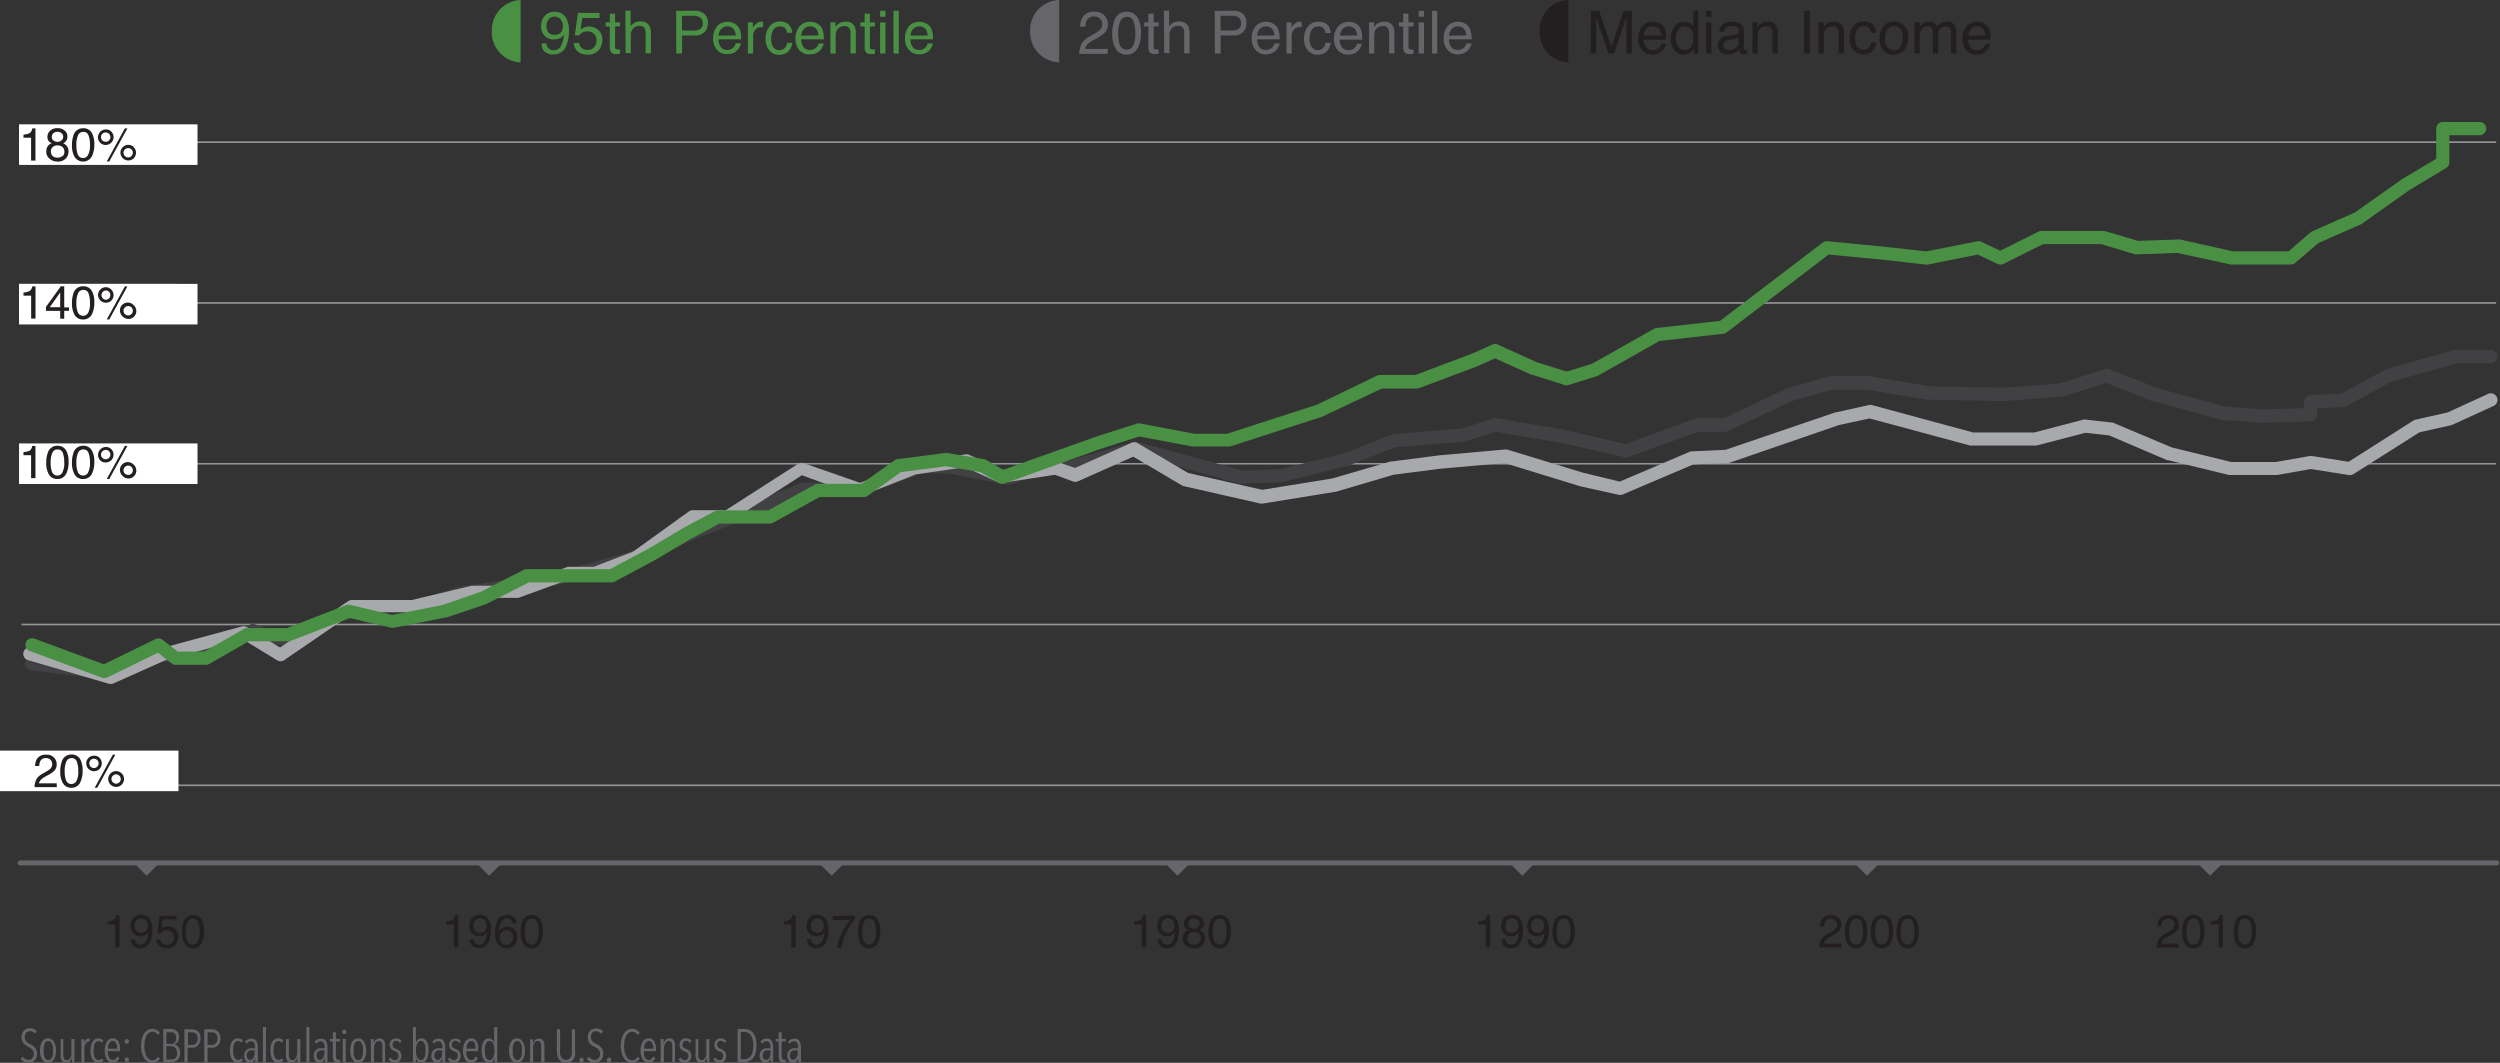 <svg xmlns="http://www.w3.org/2000/svg" xmlns:xlink="http://www.w3.org/1999/xlink" viewBox="0 0 377.96 160.68"><rect x="0" y="0" width="377.96" height="160.68" fill="#333333" stroke="none"/><defs><style>.cls-1{fill:none;}.cls-2{fill:#231f20;}.cls-3{fill:#939598;}.cls-4{fill:#414042;}.cls-5{fill:#a7a9ac;}.cls-6{fill:#4a9044;}.cls-7{fill:#65656a;}.cls-8{fill:#fff;}.cls-9{clip-path:url(#clip-path);}</style><clipPath id="clip-path" transform="translate(-6.12 0)"><rect class="cls-1" width="430.48" height="164.44"/></clipPath></defs><g id="Layer_2" data-name="Layer 2"><g id="Layer_1-2" data-name="Layer 1"><path class="cls-2" d="M22.38,139.76v-.47a2.23,2.23,0,0,0,.93-.22,1,1,0,0,0,.39-.72h.49v4.88h-.66v-3.47Z" transform="translate(-6.12 0)"/><path class="cls-2" d="M26.53,142a.78.78,0,0,0,.4.71.93.93,0,0,0,.42.1.92.92,0,0,0,.75-.37,2.9,2.9,0,0,0,.44-1.49,1.1,1.1,0,0,1-.5.46,1.75,1.75,0,0,1-.65.13,1.45,1.45,0,0,1-1.12-.44,1.59,1.59,0,0,1-.42-1.14,1.83,1.83,0,0,1,.41-1.17,1.46,1.46,0,0,1,1.2-.5,1.48,1.48,0,0,1,1.48,1,3.42,3.42,0,0,1,.22,1.33,4.34,4.34,0,0,1-.27,1.59,1.55,1.55,0,0,1-1.51,1.15,1.49,1.49,0,0,1-1.1-.37,1.33,1.33,0,0,1-.37-1Zm1.61-1.24a1,1,0,0,0,.3-.84,1.1,1.1,0,0,0-.27-.81,1,1,0,0,0-.7-.26.89.89,0,0,0-.71.3,1.17,1.17,0,0,0-.27.81,1.14,1.14,0,0,0,.24.76.92.92,0,0,0,.74.28A1.08,1.08,0,0,0,28.14,140.8Z" transform="translate(-6.12 0)"/><path class="cls-2" d="M30.36,142a.87.87,0,0,0,.49.73,1.19,1.19,0,0,0,.51.1.94.94,0,0,0,.81-.35,1.28,1.28,0,0,0,.26-.77,1,1,0,0,0-.31-.79,1.08,1.08,0,0,0-.75-.28,1.18,1.18,0,0,0-.55.12,1.26,1.26,0,0,0-.39.34l-.53,0,.37-2.63h2.55V139H30.73l-.2,1.36a1.22,1.22,0,0,1,.32-.19,1.54,1.54,0,0,1,.63-.12,1.65,1.65,0,0,1,1.15.44,1.43,1.43,0,0,1,.46,1.1,1.86,1.86,0,0,1-.43,1.22,1.62,1.62,0,0,1-1.36.53,1.76,1.76,0,0,1-1.06-.33,1.35,1.35,0,0,1-.52-1Z" transform="translate(-6.12 0)"/><path class="cls-2" d="M36.66,139.12a3.45,3.45,0,0,1,.33,1.65,4,4,0,0,1-.3,1.66,1.46,1.46,0,0,1-1.41.93A1.4,1.4,0,0,1,34,142.6a3.52,3.52,0,0,1-.36-1.72,4.31,4.31,0,0,1,.21-1.43,1.49,1.49,0,0,1,1.46-1.12A1.45,1.45,0,0,1,36.66,139.12ZM36,142.38a3.07,3.07,0,0,0,.28-1.58,3.81,3.81,0,0,0-.2-1.37.79.79,0,0,0-.8-.54.84.84,0,0,0-.8.51,3.63,3.63,0,0,0-.25,1.5,3.93,3.93,0,0,0,.16,1.21.89.89,0,0,0,.85.69A.87.87,0,0,0,36,142.38Z" transform="translate(-6.12 0)"/><path class="cls-2" d="M73.59,139.76v-.47a2.23,2.23,0,0,0,.93-.22,1.06,1.06,0,0,0,.4-.72h.48v4.88h-.65v-3.47Z" transform="translate(-6.12 0)"/><path class="cls-2" d="M77.75,142a.78.78,0,0,0,.39.71,1,1,0,0,0,.42.1,1,1,0,0,0,.76-.37,3.11,3.11,0,0,0,.44-1.49,1.17,1.17,0,0,1-.51.46,1.75,1.75,0,0,1-.65.13,1.47,1.47,0,0,1-1.12-.44,1.58,1.58,0,0,1-.41-1.14,1.82,1.82,0,0,1,.4-1.17,1.65,1.65,0,0,1,2.68.46,3.42,3.42,0,0,1,.22,1.33,4.34,4.34,0,0,1-.27,1.59,1.54,1.54,0,0,1-1.51,1.15A1.47,1.47,0,0,1,77.5,143a1.3,1.3,0,0,1-.38-1Zm1.6-1.24a1,1,0,0,0,.3-.84,1.1,1.1,0,0,0-.27-.81,1,1,0,0,0-.69-.26.92.92,0,0,0-.72.3,1.16,1.16,0,0,0-.26.81,1.13,1.13,0,0,0,.23.76.92.92,0,0,0,.74.28A1.06,1.06,0,0,0,79.35,140.8Z" transform="translate(-6.12 0)"/><path class="cls-2" d="M83.9,138.74a1.39,1.39,0,0,1,.32.88h-.61a1,1,0,0,0-.17-.46.79.79,0,0,0-.67-.31.92.92,0,0,0-.82.48,2.65,2.65,0,0,0-.34,1.37,1.32,1.32,0,0,1,.53-.47,1.63,1.63,0,0,1,1.73.26,1.44,1.44,0,0,1,.46,1.17,1.82,1.82,0,0,1-.43,1.18,1.56,1.56,0,0,1-1.24.52,1.59,1.59,0,0,1-1.19-.53,2.49,2.49,0,0,1-.5-1.75,4.94,4.94,0,0,1,.22-1.55,1.59,1.59,0,0,1,1.57-1.22A1.36,1.36,0,0,1,83.9,138.74Zm-.46,3.74a1.26,1.26,0,0,0,.24-.77,1.24,1.24,0,0,0-.22-.71.84.84,0,0,0-.78-.35,1,1,0,0,0-.69.27,1,1,0,0,0-.3.79,1.16,1.16,0,0,0,.27.78.94.94,0,0,0,.75.32A.84.84,0,0,0,83.44,142.48Z" transform="translate(-6.12 0)"/><path class="cls-2" d="M87.87,139.12a3.45,3.45,0,0,1,.33,1.65,4,4,0,0,1-.3,1.66,1.46,1.46,0,0,1-1.41.93,1.4,1.4,0,0,1-1.31-.76,3.52,3.52,0,0,1-.36-1.72,4.06,4.06,0,0,1,.22-1.43,1.48,1.48,0,0,1,1.46-1.12A1.45,1.45,0,0,1,87.87,139.12Zm-.62,3.26a3,3,0,0,0,.29-1.58,3.79,3.79,0,0,0-.21-1.37.78.78,0,0,0-.8-.54.82.82,0,0,0-.79.51,3.45,3.45,0,0,0-.26,1.5,3.62,3.62,0,0,0,.17,1.21.87.87,0,0,0,1.6.27Z" transform="translate(-6.12 0)"/><path class="cls-2" d="M124.6,139.76v-.47a2.32,2.32,0,0,0,.93-.22,1.1,1.1,0,0,0,.39-.72h.48v4.88h-.65v-3.47Z" transform="translate(-6.12 0)"/><path class="cls-2" d="M128.75,142a.8.8,0,0,0,.39.71,1,1,0,0,0,.43.1,1,1,0,0,0,.75-.37,3.11,3.11,0,0,0,.44-1.49,1.17,1.17,0,0,1-.51.46,1.75,1.75,0,0,1-.65.13,1.47,1.47,0,0,1-1.12-.44,1.63,1.63,0,0,1-.41-1.14,1.82,1.82,0,0,1,.4-1.17,1.49,1.49,0,0,1,1.2-.5,1.47,1.47,0,0,1,1.48,1,3.41,3.41,0,0,1,.23,1.33,4.34,4.34,0,0,1-.27,1.59,1.56,1.56,0,0,1-1.52,1.15,1.47,1.47,0,0,1-1.09-.37,1.29,1.29,0,0,1-.37-1Zm1.6-1.24a1,1,0,0,0,.3-.84,1.1,1.1,0,0,0-.27-.81,1,1,0,0,0-.69-.26.92.92,0,0,0-.72.3,1.21,1.21,0,0,0-.26.81,1.13,1.13,0,0,0,.23.76.92.92,0,0,0,.74.28A1.06,1.06,0,0,0,130.35,140.8Z" transform="translate(-6.12 0)"/><path class="cls-2" d="M135.37,138.42V139a6.75,6.75,0,0,0-.63.8,8.54,8.54,0,0,0-.69,1.22,8.08,8.08,0,0,0-.45,1.17c-.06.22-.15.59-.25,1.09h-.68a8.15,8.15,0,0,1,1-2.79,8.8,8.8,0,0,1,1-1.4H132v-.62Z" transform="translate(-6.12 0)"/><path class="cls-2" d="M138.87,139.12a3.45,3.45,0,0,1,.33,1.65,4,4,0,0,1-.3,1.66,1.44,1.44,0,0,1-1.41.93,1.41,1.41,0,0,1-1.31-.76,3.52,3.52,0,0,1-.36-1.72,4.3,4.3,0,0,1,.22-1.43,1.48,1.48,0,0,1,1.46-1.12A1.45,1.45,0,0,1,138.87,139.12Zm-.62,3.26a3,3,0,0,0,.29-1.58,3.79,3.79,0,0,0-.21-1.37.78.78,0,0,0-.8-.54.83.83,0,0,0-.79.51,3.47,3.47,0,0,0-.25,1.5,3.65,3.65,0,0,0,.16,1.21.87.87,0,0,0,1.6.27Z" transform="translate(-6.12 0)"/><path class="cls-2" d="M177.59,139.76v-.47a2.23,2.23,0,0,0,.93-.22,1.06,1.06,0,0,0,.4-.72h.48v4.88h-.66v-3.47Z" transform="translate(-6.12 0)"/><path class="cls-2" d="M181.75,142a.76.76,0,0,0,.39.71.93.93,0,0,0,.42.1.92.92,0,0,0,.75-.37,3,3,0,0,0,.45-1.49,1.17,1.17,0,0,1-.51.46,1.75,1.75,0,0,1-.65.13,1.45,1.45,0,0,1-1.12-.44,1.58,1.58,0,0,1-.41-1.14,1.82,1.82,0,0,1,.4-1.17,1.46,1.46,0,0,1,1.2-.5,1.48,1.48,0,0,1,1.48,1,3.42,3.42,0,0,1,.22,1.33,4.34,4.34,0,0,1-.27,1.59,1.54,1.54,0,0,1-1.51,1.15,1.45,1.45,0,0,1-1.09-.37,1.3,1.3,0,0,1-.38-1Zm1.6-1.24a1,1,0,0,0,.3-.84,1.1,1.1,0,0,0-.27-.81,1,1,0,0,0-.69-.26.91.91,0,0,0-.72.3,1.17,1.17,0,0,0-.27.81,1.14,1.14,0,0,0,.24.76.92.92,0,0,0,.74.28A1.08,1.08,0,0,0,183.35,140.8Z" transform="translate(-6.12 0)"/><path class="cls-2" d="M185.38,140.36a.91.91,0,0,1-.27-.71,1.31,1.31,0,0,1,.39-.94,1.54,1.54,0,0,1,1.12-.39,1.57,1.57,0,0,1,1.11.37,1.18,1.18,0,0,1,.4.87,1.12,1.12,0,0,1-.24.74,1.23,1.23,0,0,1-.4.31,1.5,1.5,0,0,1,.48.33,1.2,1.2,0,0,1,.33.88,1.53,1.53,0,0,1-.44,1.1,1.61,1.61,0,0,1-1.22.45,1.89,1.89,0,0,1-1.21-.39,1.35,1.35,0,0,1-.5-1.13,1.37,1.37,0,0,1,.22-.75,1.3,1.3,0,0,1,.63-.48A1,1,0,0,1,185.38,140.36Zm2,2.22a.85.85,0,0,0,.28-.69.89.89,0,0,0-.29-.72,1.07,1.07,0,0,0-.74-.25,1,1,0,0,0-.72.25.88.88,0,0,0-.28.7,1,1,0,0,0,.25.66,1,1,0,0,0,.79.28A1.12,1.12,0,0,0,187.36,142.58Zm-.11-2.42a.75.75,0,0,0,.22-.55.72.72,0,0,0-.21-.5.91.91,0,0,0-.67-.23.74.74,0,0,0-.84.77.65.65,0,0,0,.26.54,1,1,0,0,0,.6.2A.9.9,0,0,0,187.25,140.16Z" transform="translate(-6.12 0)"/><path class="cls-2" d="M191.87,139.12a3.45,3.45,0,0,1,.33,1.65,4,4,0,0,1-.3,1.66,1.46,1.46,0,0,1-1.41.93,1.4,1.4,0,0,1-1.31-.76,3.52,3.52,0,0,1-.36-1.72,4.06,4.06,0,0,1,.22-1.43,1.47,1.47,0,0,1,1.46-1.12A1.45,1.45,0,0,1,191.87,139.12Zm-.62,3.26a3.07,3.07,0,0,0,.28-1.58,3.81,3.81,0,0,0-.2-1.37.78.78,0,0,0-.8-.54.84.84,0,0,0-.8.51,3.63,3.63,0,0,0-.25,1.5,3.93,3.93,0,0,0,.16,1.21.89.89,0,0,0,.85.69A.87.87,0,0,0,191.25,142.38Z" transform="translate(-6.12 0)"/><path class="cls-2" d="M229.6,139.76v-.47a2.32,2.32,0,0,0,.93-.22,1.1,1.1,0,0,0,.39-.72h.48v4.88h-.65v-3.47Z" transform="translate(-6.12 0)"/><path class="cls-2" d="M233.75,142a.8.8,0,0,0,.39.71,1,1,0,0,0,.43.1,1,1,0,0,0,.75-.37,3.11,3.11,0,0,0,.44-1.49,1.17,1.17,0,0,1-.51.46,1.75,1.75,0,0,1-.65.13,1.47,1.47,0,0,1-1.12-.44,1.58,1.58,0,0,1-.41-1.14,1.82,1.82,0,0,1,.4-1.17,1.49,1.49,0,0,1,1.2-.5,1.47,1.47,0,0,1,1.48,1,3.41,3.41,0,0,1,.23,1.33,4.34,4.34,0,0,1-.27,1.59,1.56,1.56,0,0,1-1.52,1.15,1.47,1.47,0,0,1-1.09-.37,1.29,1.29,0,0,1-.37-1Zm1.6-1.24a1,1,0,0,0,.3-.84,1.1,1.1,0,0,0-.27-.81,1,1,0,0,0-.69-.26.92.92,0,0,0-.72.3,1.21,1.21,0,0,0-.26.81,1.13,1.13,0,0,0,.23.76.92.92,0,0,0,.74.28A1.06,1.06,0,0,0,235.35,140.8Z" transform="translate(-6.12 0)"/><path class="cls-2" d="M237.64,142a.8.8,0,0,0,.39.71,1,1,0,0,0,.43.1,1,1,0,0,0,.75-.37,3,3,0,0,0,.44-1.49,1.12,1.12,0,0,1-.51.46,1.75,1.75,0,0,1-.65.13,1.48,1.48,0,0,1-1.12-.44A1.63,1.63,0,0,1,237,140a1.83,1.83,0,0,1,.41-1.17,1.64,1.64,0,0,1,2.67.46,3.41,3.41,0,0,1,.23,1.33,4.34,4.34,0,0,1-.27,1.59,1.56,1.56,0,0,1-1.52,1.15,1.47,1.47,0,0,1-1.09-.37,1.29,1.29,0,0,1-.37-1Zm1.6-1.24a1,1,0,0,0,.3-.84,1.1,1.1,0,0,0-.27-.81,1,1,0,0,0-.69-.26.92.92,0,0,0-.72.3,1.21,1.21,0,0,0-.26.81,1.19,1.19,0,0,0,.23.76.93.93,0,0,0,.74.28A1,1,0,0,0,239.24,140.8Z" transform="translate(-6.12 0)"/><path class="cls-2" d="M243.87,139.12a3.45,3.45,0,0,1,.33,1.65,4,4,0,0,1-.3,1.66,1.44,1.44,0,0,1-1.41.93,1.41,1.41,0,0,1-1.31-.76,3.52,3.52,0,0,1-.36-1.72,4.3,4.3,0,0,1,.22-1.43,1.48,1.48,0,0,1,1.46-1.12A1.45,1.45,0,0,1,243.87,139.12Zm-.62,3.26a3,3,0,0,0,.29-1.58,3.79,3.79,0,0,0-.21-1.37.78.78,0,0,0-.8-.54.83.83,0,0,0-.79.51,3.47,3.47,0,0,0-.25,1.5,3.65,3.65,0,0,0,.16,1.21.87.87,0,0,0,1.6.27Z" transform="translate(-6.12 0)"/><path class="cls-2" d="M281.41,142.13a2.1,2.1,0,0,1,.89-.85l.65-.38a3,3,0,0,0,.62-.44.9.9,0,0,0,.28-.65.88.88,0,0,0-.26-.68.92.92,0,0,0-.68-.25.89.89,0,0,0-.87.48,1.67,1.67,0,0,0-.15.71h-.62a2.11,2.11,0,0,1,.23-1,1.47,1.47,0,0,1,1.41-.71,1.54,1.54,0,0,1,1.23.45,1.51,1.51,0,0,1,.39,1,1.4,1.4,0,0,1-.41,1,4.21,4.21,0,0,1-.86.59l-.47.26a3.24,3.24,0,0,0-.53.35,1.35,1.35,0,0,0-.43.66h2.68v.58h-3.36A2.83,2.83,0,0,1,281.41,142.13Z" transform="translate(-6.12 0)"/><path class="cls-2" d="M288.09,139.12a3.45,3.45,0,0,1,.33,1.65,4,4,0,0,1-.3,1.66,1.46,1.46,0,0,1-1.41.93,1.4,1.4,0,0,1-1.31-.76,3.52,3.52,0,0,1-.36-1.72,4.06,4.06,0,0,1,.22-1.43,1.54,1.54,0,0,1,2.83-.33Zm-.62,3.26a3.07,3.07,0,0,0,.28-1.58,3.81,3.81,0,0,0-.2-1.37.78.78,0,0,0-.8-.54.84.84,0,0,0-.8.51,3.63,3.63,0,0,0-.25,1.5,3.93,3.93,0,0,0,.16,1.21.89.89,0,0,0,.85.69A.87.87,0,0,0,287.47,142.38Z" transform="translate(-6.12 0)"/><path class="cls-2" d="M292,139.12a3.45,3.45,0,0,1,.33,1.65,4,4,0,0,1-.3,1.66,1.44,1.44,0,0,1-1.41.93,1.41,1.41,0,0,1-1.31-.76,3.52,3.52,0,0,1-.36-1.72,4.06,4.06,0,0,1,.22-1.43,1.48,1.48,0,0,1,1.46-1.12A1.45,1.45,0,0,1,292,139.12Zm-.62,3.26a3,3,0,0,0,.29-1.58,3.79,3.79,0,0,0-.21-1.37.78.78,0,0,0-.8-.54.83.83,0,0,0-.79.51,3.47,3.47,0,0,0-.25,1.5,3.65,3.65,0,0,0,.16,1.21.87.87,0,0,0,1.6.27Z" transform="translate(-6.12 0)"/><path class="cls-2" d="M295.87,139.12a3.45,3.45,0,0,1,.33,1.65,4.19,4.19,0,0,1-.29,1.66,1.46,1.46,0,0,1-1.41.93,1.39,1.39,0,0,1-1.31-.76,3.52,3.52,0,0,1-.36-1.72,4.31,4.31,0,0,1,.21-1.43,1.49,1.49,0,0,1,1.46-1.12A1.45,1.45,0,0,1,295.87,139.12Zm-.61,3.26a3.18,3.18,0,0,0,.28-1.58,3.79,3.79,0,0,0-.21-1.37.77.77,0,0,0-.79-.54.83.83,0,0,0-.8.51,3.47,3.47,0,0,0-.25,1.5,3.65,3.65,0,0,0,.16,1.21.88.88,0,0,0,.84.69A.89.89,0,0,0,295.26,142.38Z" transform="translate(-6.12 0)"/><path class="cls-2" d="M332.41,142.13a2.1,2.1,0,0,1,.89-.85l.65-.38a3,3,0,0,0,.62-.44.9.9,0,0,0,.28-.65.91.91,0,0,0-.25-.68.93.93,0,0,0-.69-.25.89.89,0,0,0-.87.48,1.67,1.67,0,0,0-.15.71h-.62a2.22,2.22,0,0,1,.23-1,1.48,1.48,0,0,1,1.42-.71,1.43,1.43,0,0,1,1.61,1.46,1.36,1.36,0,0,1-.41,1,4.21,4.21,0,0,1-.86.59l-.47.26a2.73,2.73,0,0,0-.52.35,1.29,1.29,0,0,0-.43.66h2.67v.58h-3.36A2.83,2.83,0,0,1,332.41,142.13Z" transform="translate(-6.12 0)"/><path class="cls-2" d="M339.09,139.12a3.45,3.45,0,0,1,.33,1.65,4,4,0,0,1-.3,1.66,1.46,1.46,0,0,1-1.41.93,1.41,1.41,0,0,1-1.31-.76,3.52,3.52,0,0,1-.36-1.72,4.06,4.06,0,0,1,.22-1.43,1.48,1.48,0,0,1,1.46-1.12A1.45,1.45,0,0,1,339.09,139.12Zm-.62,3.26a3,3,0,0,0,.29-1.58,3.79,3.79,0,0,0-.21-1.37.78.78,0,0,0-.8-.54.82.82,0,0,0-.79.51,3.45,3.45,0,0,0-.26,1.5,3.62,3.62,0,0,0,.17,1.21.87.87,0,0,0,1.6.27Z" transform="translate(-6.12 0)"/><path class="cls-2" d="M340.39,139.76v-.47a2.32,2.32,0,0,0,.93-.22,1.1,1.1,0,0,0,.39-.72h.48v4.88h-.65v-3.47Z" transform="translate(-6.12 0)"/><path class="cls-2" d="M346.88,139.12a3.46,3.46,0,0,1,.32,1.65,4,4,0,0,1-.29,1.66,1.46,1.46,0,0,1-1.41.93,1.39,1.39,0,0,1-1.31-.76,3.52,3.52,0,0,1-.36-1.72,4.31,4.31,0,0,1,.21-1.43,1.49,1.49,0,0,1,1.46-1.12A1.46,1.46,0,0,1,346.88,139.12Zm-.62,3.26a3.07,3.07,0,0,0,.28-1.58,4,4,0,0,0-.2-1.37.79.79,0,0,0-.8-.54.84.84,0,0,0-.8.51,3.47,3.47,0,0,0-.25,1.5,3.65,3.65,0,0,0,.16,1.21.88.88,0,0,0,1.61.27Z" transform="translate(-6.12 0)"/><path class="cls-3" d="M384.08,118.85H9.37v-.25H384.08Zm0-24.31H9.37v-.25H384.08Zm-.58-24.31H9.37V70H383.5Zm0-24.3H9.37v-.25H383.5Zm0-24.31H9.37v-.25H383.5Z" transform="translate(-6.12 0)"/><path class="cls-4" d="M21.74,102.67h-.12L10.8,101.34a1,1,0,0,1-.87-1.12A1,1,0,0,1,11,99.35l10.61,1.3L30,98.07a1,1,0,0,1,.3,0H35l9-3.67a1,1,0,0,1,.67,0l3.91,1.21,11.14-4.7a1,1,0,0,1,.39-.08h9l6.4-2.15.18,0,14-2,11.68-3.27L127.25,73a.94.94,0,0,1,.37-.07h8.67l8.69-3.2a1,1,0,0,1,.34-.06h4.26l.19,0,8.59,1.66L163,69.71a1,1,0,0,1,.33-.06h4.45l9.69-2.87a1,1,0,0,1,.55,0L194,71.14l5.65-.21,9.67-2.38,7.14-2.84a1,1,0,0,1,.29-.07l10.38-.87,4.81-1.51a.93.93,0,0,1,.47,0L242.85,65l9,2.15,10.53-3.87a1,1,0,0,1,.35-.06h4l9.63-4.53.15-.06,6.23-1.76.27,0h5.74l9.11,1.53,11.07.22,8.64-.65,6.77-2.17a1,1,0,0,1,.67,0l7.16,2.85,10.35,2.82,5.75.43,6.19-.19v-1a1,1,0,0,1,.95-1l4.69-.21,6.68-3.64.21-.08,10.16-2.86a.84.84,0,0,1,.27,0h5.24a1,1,0,0,1,0,2h-5.1l-9.92,2.8-6.79,3.69a1.06,1.06,0,0,1-.43.12l-4,.18v1a1,1,0,0,1-1,1l-7.21.22h-.11l-5.9-.44-.19,0-10.49-2.87-.1,0-6.88-2.74-6.55,2.1a.85.85,0,0,1-.23,0l-8.85.66-11.24-.21-.14,0-9.1-1.52h-5.35l-6,1.7-9.76,4.59a1,1,0,0,1-.42.09h-4.08L252.2,69.12a.92.92,0,0,1-.57,0L242.45,67l-10.19-1.71-4.69,1.47a.78.78,0,0,1-.21,0L217,67.62l-7.08,2.81-.13,0L200,72.9l-.21,0-5.9.22a.79.79,0,0,1-.3,0l-15.79-4.33-9.56,2.83a.86.86,0,0,1-.28,0h-4.42l-4.76,1.66a1,1,0,0,1-.52,0l-8.75-1.7h-4l-8.68,3.2a1.07,1.07,0,0,1-.35.06h-8.66L102.09,85.19l-.1,0-11.8,3.31-.13,0-14,2L69.59,92.7a1.19,1.19,0,0,1-.32,0h-9L49,97.52a1,1,0,0,1-.69,0L44.4,96.34,35.56,100a1,1,0,0,1-.38.07H30.41L22,102.62A.93.93,0,0,1,21.74,102.67Z" transform="translate(-6.12 0)"/><path class="cls-5" d="M22.91,103.39a.9.9,0,0,1-.28,0L10.48,99.84A1,1,0,1,1,11,97.92l11.8,3.41L30.38,98l.15,0,12.14-3.29a1,1,0,0,1,.78.11l5,3.07,10.3-7a.94.94,0,0,1,.56-.18h9.07l9.08-2.16.23,0h6.39l7.72-2.8a1,1,0,0,1,.34-.06h3.75l5.95-2.3,8.43-6.07a1,1,0,0,1,.58-.19h5l10.91-7a1,1,0,0,1,.89-.1L136.16,73,144,69.9a.9.9,0,0,1,.22-.06l7.88-1.15a1,1,0,0,1,.56.08l5,2.29,7.91-1.22a1,1,0,0,1,.49,0l2.58.91,8.5-3.79a1,1,0,0,1,.91,0l7.68,4.54,11.22,2.55,10.58-1.71,8.8-2.57a.4.4,0,0,1,.15,0l7.23-.93,9.88-.88a.81.81,0,0,1,.38,0l11.5,3.51L251,72.81l10.54-4.49a1.3,1.3,0,0,1,.34-.08L267,68l16.61-5.66.1,0,4.93-1.1a1.11,1.11,0,0,1,.48,0l15.3,4.14h9.26l7.42-1.94a.93.93,0,0,1,.37,0l3.94.44a.83.83,0,0,1,.27.07l8.79,3.7,9,2.2h6.69l5.17-.91a.86.86,0,0,1,.32,0l5.54.87L371,63.57a1,1,0,0,1,.32-.13l4.82-1.08,6.14-2.81a1,1,0,1,1,.83,1.82l-6.23,2.85a.8.8,0,0,1-.2.07l-4.76,1.06-10,6.33a1.1,1.1,0,0,1-.69.14l-5.74-.91-5.09.9-.17,0h-6.9a.85.85,0,0,1-.23,0l-9.2-2.24-.15,0L325,65.83l-3.61-.4L314,67.36a1.07,1.07,0,0,1-.25,0h-9.52a.75.75,0,0,1-.26,0l-15.2-4.1-4.63,1L267.48,70a.87.87,0,0,1-.28,0l-5.07.21-10.67,4.54a1,1,0,0,1-.6.06L245,73.51,233.57,70l-9.66.86-7.1.91L208,74.37l-.12,0-10.84,1.76a1,1,0,0,1-.38,0l-11.56-2.63a1,1,0,0,1-.29-.11l-7.36-4.35-8.39,3.74a1.05,1.05,0,0,1-.74,0l-2.72-1-8,1.22a.94.94,0,0,1-.57-.08l-5-2.29-7.47,1.09-8.1,3.2a1,1,0,0,1-.71,0l-8.4-3.07-10.75,6.92a.93.93,0,0,1-.54.16h-4.93l-8.27,6a.94.94,0,0,1-.22.12l-6.24,2.42a1.13,1.13,0,0,1-.36.06H92.35l-7.71,2.8a1,1,0,0,1-.34.06H77.85l-9.08,2.17-.23,0H59.66L49.08,99.81a1,1,0,0,1-1.09,0l-5.21-3.18L31.12,99.82l-7.8,3.48A1,1,0,0,1,22.91,103.39Z" transform="translate(-6.12 0)"/><path class="cls-6" d="M21.87,102.51a1.07,1.07,0,0,1-.35-.06l-10.82-4a1,1,0,1,1,.69-1.87l10.43,3.85,7.81-3.81a1,1,0,0,1,1.05.1L33,98.51h4l6-3.43a1,1,0,0,1,.5-.13h6l9-3.49a1,1,0,0,1,.59,0l6.35,1.5,7.6-1.5,5.77-2,6.49-3.31a1,1,0,0,1,.46-.11H98.37l6-3.21,5.21-3.1,4.63-2.47a1.08,1.08,0,0,1,.47-.11h7.61l7-3.88a1.05,1.05,0,0,1,.49-.13h6.57l5-3.54a1,1,0,0,1,.45-.18l7.22-.94a1,1,0,0,1,.3,0l5.57.94a1,1,0,0,1,.34.12l2.55,1.49,14-5,6.26-2a1.05,1.05,0,0,1,.5,0l8.1,1.54h5l13.56-4.38,9.12-4.41a1,1,0,0,1,.44-.1h5.39l8.69-3.28,2.89-1.31a1,1,0,0,1,.82,0l5.85,2.65,4.57,1.44L246.8,55l9.36-5.28a1.07,1.07,0,0,1,.38-.13l9.62-1.08,15.53-11.84a1,1,0,0,1,.7-.2l9.18.89,5.77.65,7.72-1.53a1,1,0,0,1,.62.08l2.84,1.35,5.8-2.9a1.09,1.09,0,0,1,.44-.1H324a.9.9,0,0,1,.28,0l5.09,1.51,6.07-.22a1.07,1.07,0,0,1,.25,0L343.73,38h8.38l3.33-2.87a1.07,1.07,0,0,1,.25-.16l6.46-2.85,7.14-5.05L374.44,24V19.44a1,1,0,0,1,1-1H381a1,1,0,0,1,0,2h-4.58v4.12a1,1,0,0,1-.49.85l-5.57,3.34-7.15,5.07-.18.1-6.42,2.83-3.5,3a1,1,0,0,1-.65.24h-8.86l-.21,0-8.07-1.75-6.11.21a.85.85,0,0,1-.32,0L323.8,36.9H315l-6,3a1,1,0,0,1-.88,0l-3-1.42L297.57,40a1,1,0,0,1-.3,0l-5.91-.67-8.77-.85L267.15,50.26a1,1,0,0,1-.49.2L257,51.55l-9.28,5.24-.19.08-4.27,1.33a1,1,0,0,1-.6,0l-4.92-1.55-.11,0-5.49-2.48-2.54,1.15-8.92,3.36a1,1,0,0,1-.35.07H215L206,63l-.13.05-13.78,4.45a.76.76,0,0,1-.3,0h-5.25a.62.62,0,0,1-.19,0l-8-1.51-6,1.93L158,73.09a1,1,0,0,1-.84-.07l-2.79-1.64-5.25-.89-6.82.89-5,3.59a1,1,0,0,1-.57.18H130l-7,3.88a1.05,1.05,0,0,1-.49.13h-7.62l-4.37,2.33-5.21,3.09-6.27,3.36a1.08,1.08,0,0,1-.47.11H86.07l-6.35,3.23-.13.06-5.91,2-.12,0-7.87,1.56a1,1,0,0,1-.43,0L59,93.44l-8.89,3.44a.89.89,0,0,1-.36.07h-6l-6,3.43a1.05,1.05,0,0,1-.49.13h-4.6a.93.93,0,0,1-.6-.21L30,98.68l-7.64,3.73A1,1,0,0,1,21.87,102.51Z" transform="translate(-6.12 0)"/><path class="cls-7" d="M383.53,130.83H9.1a.38.38,0,0,1,0-.75H383.53a.38.38,0,1,1,0,.75Z" transform="translate(-6.12 0)"/><polygon class="cls-7" points="22.16 132.4 20.27 130.51 24.04 130.51 22.16 132.4"/><polygon class="cls-7" points="73.95 132.4 72.06 130.51 75.83 130.51 73.95 132.4"/><polygon class="cls-7" points="125.74 132.4 123.85 130.51 127.62 130.51 125.74 132.4"/><polygon class="cls-7" points="178.02 132.4 176.14 130.51 179.9 130.51 178.02 132.4"/><polygon class="cls-7" points="230.15 132.4 228.26 130.51 232.03 130.51 230.15 132.4"/><polygon class="cls-7" points="282.26 132.4 280.38 130.51 284.14 130.51 282.26 132.4"/><polygon class="cls-7" points="334.13 132.4 332.25 130.51 336.02 130.51 334.13 132.4"/><rect class="cls-8" x="2.88" y="18.8" width="26.98" height="6.13"/><rect class="cls-8" x="2.88" y="19.04" width="23.74" height="5.25"/><path class="cls-2" d="M9.67,20.82v-.47a2.73,2.73,0,0,0,.93-.22,1,1,0,0,0,.39-.72h.49v4.87h-.66V20.82Z" transform="translate(-6.12 0)"/><path class="cls-2" d="M13.56,21.42a1,1,0,0,1-.27-.71,1.26,1.26,0,0,1,.4-.94,1.51,1.51,0,0,1,1.12-.39,1.53,1.53,0,0,1,1.1.37,1.11,1.11,0,0,1,.4.86,1.13,1.13,0,0,1-.23.74,1.37,1.37,0,0,1-.4.32,1.61,1.61,0,0,1,.48.32,1.28,1.28,0,0,1,.32.89,1.52,1.52,0,0,1-.43,1.1,1.67,1.67,0,0,1-1.23.45A1.89,1.89,0,0,1,13.61,24a1.35,1.35,0,0,1-.49-1.13,1.32,1.32,0,0,1,.21-.75,1.3,1.3,0,0,1,.63-.48A1.38,1.38,0,0,1,13.56,21.42Zm2,2.21a.83.83,0,0,0,.29-.69.92.92,0,0,0-.29-.72,1.16,1.16,0,0,0-.75-.24,1,1,0,0,0-.72.25.88.88,0,0,0-.28.69,1,1,0,0,0,.26.67,1.24,1.24,0,0,0,1.49,0Zm-.11-2.42a.74.74,0,0,0,.23-.54.69.69,0,0,0-.22-.5.86.86,0,0,0-.66-.23.81.81,0,0,0-.65.23.78.78,0,0,0-.19.53.64.64,0,0,0,.25.55,1,1,0,0,0,.61.19A.85.85,0,0,0,15.43,21.21Z" transform="translate(-6.12 0)"/><path class="cls-2" d="M20.05,20.17a3.52,3.52,0,0,1,.33,1.66,3.93,3.93,0,0,1-.3,1.65,1.51,1.51,0,0,1-2.72.17A3.48,3.48,0,0,1,17,21.94a4.38,4.38,0,0,1,.21-1.44,1.48,1.48,0,0,1,1.46-1.11A1.44,1.44,0,0,1,20.05,20.17Zm-.62,3.26a3,3,0,0,0,.29-1.58,3.83,3.83,0,0,0-.21-1.37.77.77,0,0,0-.79-.54.83.83,0,0,0-.8.51A3.55,3.55,0,0,0,17.67,22a3.59,3.59,0,0,0,.16,1.2.87.87,0,0,0,.84.7A.85.85,0,0,0,19.43,23.43Z" transform="translate(-6.12 0)"/><path class="cls-2" d="M22.94,19.89a1.18,1.18,0,0,1,0,1.68,1.2,1.2,0,0,1-1.69,0,1.19,1.19,0,0,1,.84-2A1.13,1.13,0,0,1,22.94,19.89Zm-.34,1.34a.7.7,0,0,0-.51-1.2.64.64,0,0,0-.49.2.67.67,0,0,0-.21.5.69.69,0,0,0,.21.5.68.68,0,0,0,.49.2A.73.73,0,0,0,22.6,21.23ZM25,19.41h.38l-2.74,5h-.38Zm1.33,2.84a1.16,1.16,0,0,1,.35.84,1.19,1.19,0,0,1-.35.85,1.19,1.19,0,0,1-2-.85,1.13,1.13,0,0,1,.35-.84,1.18,1.18,0,0,1,1.68,0ZM26,23.59a.66.66,0,0,0,.2-.5.64.64,0,0,0-.2-.49.7.7,0,0,0-1,0,.65.65,0,0,0-.21.49.67.67,0,0,0,.21.5.7.7,0,0,0,1,0Z" transform="translate(-6.12 0)"/><rect class="cls-8" x="2.88" y="42.92" width="26.98" height="6.13"/><rect class="cls-8" x="2.88" y="42.92" width="23.74" height="5.25"/><path class="cls-2" d="M9.67,44.7v-.47A2.55,2.55,0,0,0,10.6,44,1.07,1.07,0,0,0,11,43.3h.49v4.87h-.66V44.7Z" transform="translate(-6.12 0)"/><path class="cls-2" d="M15.22,48.17V47H13.07v-.6l2.24-3.11h.52v3.18h.72V47h-.72v1.2Zm0-1.73V44.21l-1.57,2.23Z" transform="translate(-6.12 0)"/><path class="cls-2" d="M20.05,44.06a3.46,3.46,0,0,1,.33,1.66,4,4,0,0,1-.3,1.65,1.44,1.44,0,0,1-1.4.93,1.42,1.42,0,0,1-1.32-.76A3.53,3.53,0,0,1,17,45.82a4.35,4.35,0,0,1,.21-1.43,1.48,1.48,0,0,1,1.46-1.11A1.44,1.44,0,0,1,20.05,44.06Zm-.62,3.26a3,3,0,0,0,.29-1.58,3.79,3.79,0,0,0-.21-1.37.77.77,0,0,0-.79-.54.83.83,0,0,0-.8.51,3.49,3.49,0,0,0-.25,1.51,3.59,3.59,0,0,0,.16,1.2.87.87,0,0,0,1.6.27Z" transform="translate(-6.12 0)"/><path class="cls-2" d="M22.94,43.77a1.2,1.2,0,0,1,0,1.69,1.2,1.2,0,0,1-2-.84,1.2,1.2,0,0,1,1.19-1.2A1.17,1.17,0,0,1,22.94,43.77Zm-.34,1.34a.68.68,0,0,0,.2-.49.7.7,0,0,0-.2-.5.69.69,0,0,0-.51-.21.71.71,0,0,0,0,1.41A.69.69,0,0,0,22.6,45.11ZM25,43.3h.38l-2.74,5h-.38Zm1.33,2.84a1.19,1.19,0,1,1-1.68,1.68,1.19,1.19,0,1,1,1.68-1.68ZM26,47.48a.68.68,0,0,0,.2-.5.66.66,0,0,0-.2-.5.7.7,0,0,0-1,0,.67.67,0,0,0-.21.5.71.71,0,0,0,1.21.5Z" transform="translate(-6.12 0)"/><rect class="cls-8" x="2.88" y="67.04" width="26.98" height="6.13"/><path class="cls-2" d="M9.67,68.82v-.47a2.55,2.55,0,0,0,.93-.21,1.07,1.07,0,0,0,.39-.72h.49v4.87h-.66V68.82Z" transform="translate(-6.12 0)"/><path class="cls-2" d="M16.16,68.18a3.46,3.46,0,0,1,.33,1.66,4,4,0,0,1-.3,1.65,1.45,1.45,0,0,1-1.41.93,1.41,1.41,0,0,1-1.31-.76,3.52,3.52,0,0,1-.36-1.72,4.09,4.09,0,0,1,.22-1.43,1.48,1.48,0,0,1,1.46-1.12A1.45,1.45,0,0,1,16.16,68.18Zm-.62,3.26a3,3,0,0,0,.29-1.58,3.79,3.79,0,0,0-.21-1.37.78.78,0,0,0-.8-.54.82.82,0,0,0-.79.51A3.49,3.49,0,0,0,13.78,70a3.63,3.63,0,0,0,.16,1.2.87.87,0,0,0,1.6.27Z" transform="translate(-6.12 0)"/><path class="cls-2" d="M20.05,68.18a3.46,3.46,0,0,1,.33,1.66,4,4,0,0,1-.3,1.65,1.44,1.44,0,0,1-1.4.93,1.42,1.42,0,0,1-1.32-.76A3.53,3.53,0,0,1,17,69.94a4.35,4.35,0,0,1,.21-1.43,1.49,1.49,0,0,1,1.46-1.12A1.45,1.45,0,0,1,20.05,68.18Zm-.62,3.26a3,3,0,0,0,.29-1.58,3.79,3.79,0,0,0-.21-1.37.77.77,0,0,0-.79-.54.83.83,0,0,0-.8.51A3.49,3.49,0,0,0,17.67,70a3.63,3.63,0,0,0,.16,1.2.87.87,0,0,0,1.6.27Z" transform="translate(-6.12 0)"/><path class="cls-2" d="M22.94,67.89a1.2,1.2,0,0,1,0,1.69,1.22,1.22,0,0,1-1.69,0,1.2,1.2,0,0,1,.84-2A1.17,1.17,0,0,1,22.94,67.89Zm-.34,1.34a.71.71,0,0,0,0-1,.69.69,0,0,0-.51-.21.72.72,0,0,0-.7.7.67.67,0,0,0,.21.5.65.65,0,0,0,.49.21A.69.69,0,0,0,22.6,69.23ZM25,67.42h.38l-2.74,5h-.38Zm1.33,2.84a1.19,1.19,0,1,1-1.68,1.68,1.19,1.19,0,1,1,1.68-1.68ZM26,71.6a.68.68,0,0,0,.2-.5.66.66,0,0,0-.2-.5.7.7,0,0,0-1,0,.67.67,0,0,0-.21.5.69.69,0,0,0,.21.5.73.73,0,0,0,1,0Z" transform="translate(-6.12 0)"/><rect class="cls-8" y="113.48" width="26.98" height="6.13"/><path class="cls-2" d="M11.6,117.86a2.16,2.16,0,0,1,.89-.85l.65-.38a3,3,0,0,0,.62-.43,1,1,0,0,0,0-1.33.94.94,0,0,0-.69-.26.89.89,0,0,0-.87.48,1.72,1.72,0,0,0-.15.72h-.62a2.27,2.27,0,0,1,.23-1,1.5,1.5,0,0,1,1.42-.71,1.45,1.45,0,0,1,1.61,1.47,1.34,1.34,0,0,1-.41,1,3.84,3.84,0,0,1-.86.59l-.47.26a2.72,2.72,0,0,0-.52.36,1.22,1.22,0,0,0-.43.65H14.7V119H11.34A2.88,2.88,0,0,1,11.6,117.86Z" transform="translate(-6.12 0)"/><path class="cls-2" d="M18.28,114.85a3.52,3.52,0,0,1,.33,1.66,3.93,3.93,0,0,1-.3,1.65,1.45,1.45,0,0,1-1.41.94,1.42,1.42,0,0,1-1.31-.77,3.48,3.48,0,0,1-.36-1.71,4,4,0,0,1,.22-1.43,1.47,1.47,0,0,1,1.46-1.12A1.44,1.44,0,0,1,18.28,114.85Zm-.62,3.26a3,3,0,0,0,.29-1.57,3.85,3.85,0,0,0-.21-1.38.78.78,0,0,0-.8-.54.82.82,0,0,0-.79.52,3.47,3.47,0,0,0-.25,1.5,3.59,3.59,0,0,0,.16,1.2.87.87,0,0,0,1.6.27Z" transform="translate(-6.12 0)"/><path class="cls-2" d="M21.17,114.57a1.21,1.21,0,0,1,0,1.68,1.19,1.19,0,0,1-.85.35,1.19,1.19,0,0,1-.84-2,1.11,1.11,0,0,1,.84-.35A1.15,1.15,0,0,1,21.17,114.57Zm-.35,1.34a.7.7,0,0,0,0-1,.7.7,0,0,0-.5-.2.68.68,0,0,0-.5.2.7.7,0,0,0-.2.5.72.72,0,0,0,.2.5.68.68,0,0,0,.5.2A.66.66,0,0,0,20.82,115.91Zm2.36-1.82h.38l-2.73,5h-.39Zm1.34,2.84a1.16,1.16,0,0,1,.35.84,1.19,1.19,0,0,1-.35.85,1.15,1.15,0,0,1-.84.35,1.2,1.2,0,0,1-1.2-1.2,1.16,1.16,0,0,1,.35-.84,1.19,1.19,0,0,1,.85-.35A1.15,1.15,0,0,1,24.52,116.93Zm-.35,1.34a.67.67,0,0,0,.21-.5.72.72,0,0,0-.7-.7.67.67,0,0,0-.5.21.65.65,0,0,0-.21.49.72.72,0,0,0,.71.71A.65.65,0,0,0,24.17,118.27Z" transform="translate(-6.12 0)"/><g class="cls-9"><path class="cls-7" d="M11.72,159.29a1.78,1.78,0,0,1-.1.59,1.43,1.43,0,0,1-.27.43,1.18,1.18,0,0,1-.4.27,1.19,1.19,0,0,1-.49.1,1.47,1.47,0,0,1-.7-.16,1.43,1.43,0,0,1-.51-.43l.3-.34a1.14,1.14,0,0,0,.9.48A.74.74,0,0,0,11,160a1,1,0,0,0,.23-.68.87.87,0,0,0-.07-.37,1.07,1.07,0,0,0-.19-.28,1.49,1.49,0,0,0-.27-.23l-.32-.18A2.88,2.88,0,0,1,10,158a1.74,1.74,0,0,1-.32-.28,1.47,1.47,0,0,1-.22-.39,1.29,1.29,0,0,1-.09-.51,1.57,1.57,0,0,1,.11-.6,1.28,1.28,0,0,1,.28-.43,1.33,1.33,0,0,1,.41-.25,1.23,1.23,0,0,1,.47-.09,1.46,1.46,0,0,1,.6.12,1.13,1.13,0,0,1,.45.36l-.3.34a.83.83,0,0,0-.33-.29,1.07,1.07,0,0,0-.41-.08.79.79,0,0,0-.55.21,1,1,0,0,0-.18.29,1,1,0,0,0-.07.41,1.06,1.06,0,0,0,.06.37,1,1,0,0,0,.18.27,1,1,0,0,0,.25.21,2.14,2.14,0,0,0,.3.17,2.88,2.88,0,0,1,.38.22,1.68,1.68,0,0,1,.35.3,1.53,1.53,0,0,1,.25.39A1.38,1.38,0,0,1,11.72,159.29Z" transform="translate(-6.12 0)"/><path class="cls-7" d="M14.59,158.83a2.86,2.86,0,0,1-.09.75,1.69,1.69,0,0,1-.24.58,1.15,1.15,0,0,1-.38.38,1,1,0,0,1-.5.13,1,1,0,0,1-.51-.13,1.15,1.15,0,0,1-.38-.38,1.69,1.69,0,0,1-.24-.58,2.86,2.86,0,0,1-.09-.75,3.62,3.62,0,0,1,.08-.76,2.2,2.2,0,0,1,.24-.58,1.06,1.06,0,0,1,.38-.38,1,1,0,0,1,.52-.13,1,1,0,0,1,.5.13,1.06,1.06,0,0,1,.38.38,1.69,1.69,0,0,1,.24.58A3,3,0,0,1,14.59,158.83Zm-.48,0a3.45,3.45,0,0,0,0-.57,1.79,1.79,0,0,0-.13-.46.8.8,0,0,0-.23-.3.46.46,0,0,0-.32-.11.47.47,0,0,0-.33.11.71.71,0,0,0-.23.3,1.79,1.79,0,0,0-.13.46,3.45,3.45,0,0,0,0,.57,3.36,3.36,0,0,0,0,.57,1.84,1.84,0,0,0,.13.45.71.71,0,0,0,.23.3.47.47,0,0,0,.33.11.46.46,0,0,0,.32-.11.71.71,0,0,0,.23-.3,1.84,1.84,0,0,0,.13-.45A3.36,3.36,0,0,0,14.11,158.82Z" transform="translate(-6.12 0)"/><path class="cls-7" d="M15.69,157.09v2.24c0,.11,0,.21,0,.32a1,1,0,0,0,.08.3.56.56,0,0,0,.16.23.44.44,0,0,0,.29.09.55.55,0,0,0,.31-.1.73.73,0,0,0,.23-.26,1.08,1.08,0,0,0,.15-.38,1.61,1.61,0,0,0,0-.44v-2h.47v2.84a2.09,2.09,0,0,0,0,.25v.23c0,.07,0,.12,0,.15H17c0-.09,0-.2,0-.32v-.36h0a1.23,1.23,0,0,1-.32.57.86.86,0,0,1-1,.1.79.79,0,0,1-.26-.31,1.8,1.8,0,0,1-.13-.43,3.87,3.87,0,0,1,0-.48v-2.24Z" transform="translate(-6.12 0)"/><path class="cls-7" d="M19.13,157.19a.62.62,0,0,1,.46-.21h.08v.48h-.11a.45.45,0,0,0-.31.12.93.93,0,0,0-.23.31,1.81,1.81,0,0,0-.14.43,2.59,2.59,0,0,0,0,.48v1.77h-.46V158c0-.07,0-.15,0-.24v-.25a1.77,1.77,0,0,1,0-.22c0-.07,0-.12,0-.16h.45c0,.09,0,.2,0,.33v.42h0A1.2,1.2,0,0,1,19.13,157.19Z" transform="translate(-6.12 0)"/><path class="cls-7" d="M21,160.67a1,1,0,0,1-.52-.13,1.22,1.22,0,0,1-.37-.38,1.9,1.9,0,0,1-.23-.58,3.6,3.6,0,0,1,0-1.51,1.9,1.9,0,0,1,.23-.58,1.06,1.06,0,0,1,.38-.38A1,1,0,0,1,21,157a1.06,1.06,0,0,1,.45.09.93.93,0,0,1,.3.24l-.24.33a.76.76,0,0,0-.21-.19.73.73,0,0,0-.3-.07.52.52,0,0,0-.32.11.8.8,0,0,0-.23.3,1.78,1.78,0,0,0-.14.46,4.08,4.08,0,0,0,0,1.14,1.83,1.83,0,0,0,.14.45.76.76,0,0,0,.23.29.58.58,0,0,0,.34.11.62.62,0,0,0,.31-.08.59.59,0,0,0,.22-.2l.21.35A.93.93,0,0,1,21,160.67Z" transform="translate(-6.12 0)"/><path class="cls-7" d="M22.41,158.92a2.89,2.89,0,0,0,.05.53,1.3,1.3,0,0,0,.15.42.81.81,0,0,0,.23.28.58.58,0,0,0,.35.1.55.55,0,0,0,.4-.15.91.91,0,0,0,.24-.37l.35.2a1.34,1.34,0,0,1-.37.53,1,1,0,0,1-.64.21,1,1,0,0,1-.9-.49,2.5,2.5,0,0,1-.32-1.35,3.52,3.52,0,0,1,.08-.75,2.27,2.27,0,0,1,.24-.59,1.28,1.28,0,0,1,.39-.38,1,1,0,0,1,.5-.13.93.93,0,0,1,.52.13,1,1,0,0,1,.35.36,1.82,1.82,0,0,1,.19.54,3.52,3.52,0,0,1,.06.66v.25Zm1.41-.38a2,2,0,0,0-.16-.85.54.54,0,0,0-.51-.31.49.49,0,0,0-.34.12,1,1,0,0,0-.23.3,1.53,1.53,0,0,0-.12.38,1.65,1.65,0,0,0,0,.36Z" transform="translate(-6.12 0)"/><path class="cls-7" d="M25.62,157.44a.33.33,0,0,1-.1.25.29.29,0,0,1-.23.1.28.28,0,0,1-.23-.1.37.37,0,0,1-.09-.25.38.38,0,0,1,.09-.25.28.28,0,0,1,.23-.1.29.29,0,0,1,.23.1A.35.35,0,0,1,25.62,157.44Zm0,2.77a.32.32,0,0,1-.1.25.29.29,0,0,1-.23.1.28.28,0,0,1-.23-.1.35.35,0,0,1-.09-.25.34.34,0,0,1,.09-.24.26.26,0,0,1,.23-.11.27.27,0,0,1,.23.11A.31.31,0,0,1,25.62,160.21Z" transform="translate(-6.12 0)"/><path class="cls-7" d="M29.82,160.5a1.3,1.3,0,0,1-.68.18,1.34,1.34,0,0,1-.72-.2,1.64,1.64,0,0,1-.53-.55,2.66,2.66,0,0,1-.34-.82,4.78,4.78,0,0,1-.11-1,4.72,4.72,0,0,1,.11-1,2.72,2.72,0,0,1,.34-.83,1.71,1.71,0,0,1,.53-.54,1.34,1.34,0,0,1,.72-.2,1.44,1.44,0,0,1,.65.15,1.19,1.19,0,0,1,.51.46l-.31.33a1.11,1.11,0,0,0-.38-.37.89.89,0,0,0-.45-.12.91.91,0,0,0-.54.17,1.32,1.32,0,0,0-.37.46,2.66,2.66,0,0,0-.23.69,4.43,4.43,0,0,0-.07.83,3.65,3.65,0,0,0,.08.83,2.47,2.47,0,0,0,.22.68,1.38,1.38,0,0,0,.38.47.89.89,0,0,0,.54.17.83.83,0,0,0,.48-.15,1.35,1.35,0,0,0,.36-.39l.3.31A1.31,1.31,0,0,1,29.82,160.5Z" transform="translate(-6.12 0)"/><path class="cls-7" d="M33.36,159.21a1.49,1.49,0,0,1-.12.64,1.24,1.24,0,0,1-.31.42,1.21,1.21,0,0,1-.42.22,1.39,1.39,0,0,1-.44.07H30.8v-5h1.13a1.65,1.65,0,0,1,.43.06,1.18,1.18,0,0,1,.41.19,1,1,0,0,1,.31.37,1.32,1.32,0,0,1,.12.59,1.42,1.42,0,0,1-.06.44,1,1,0,0,1-.16.32.84.84,0,0,1-.23.23,1.3,1.3,0,0,1-.26.14h0a1.31,1.31,0,0,1,.29.11.9.9,0,0,1,.28.24,1.21,1.21,0,0,1,.22.37A1.75,1.75,0,0,1,33.36,159.21Zm-.62-2.32a1,1,0,0,0-.08-.41.77.77,0,0,0-.19-.27.62.62,0,0,0-.28-.14,1.12,1.12,0,0,0-.31,0h-.61v1.75h.62a1,1,0,0,0,.3,0,.92.92,0,0,0,.27-.16.84.84,0,0,0,.2-.28A1,1,0,0,0,32.74,156.89Zm.14,2.29a1.06,1.06,0,0,0-.09-.47.89.89,0,0,0-.21-.31.92.92,0,0,0-.3-.18,1.25,1.25,0,0,0-.32-.05h-.69v2H32a1.09,1.09,0,0,0,.36-.06.66.66,0,0,0,.29-.17.93.93,0,0,0,.2-.3A1.33,1.33,0,0,0,32.88,159.18Z" transform="translate(-6.12 0)"/><path class="cls-7" d="M36.43,157a1.57,1.57,0,0,1-.1.6,1.37,1.37,0,0,1-.27.44,1.05,1.05,0,0,1-.39.27,1.18,1.18,0,0,1-.46.09h-.72v2.21H34v-5h1.17a1.68,1.68,0,0,1,.44.07,1,1,0,0,1,.41.22,1.18,1.18,0,0,1,.3.41A1.76,1.76,0,0,1,36.43,157ZM36,157a1.33,1.33,0,0,0-.06-.42.76.76,0,0,0-.18-.29.67.67,0,0,0-.25-.16.83.83,0,0,0-.32-.06h-.65v1.91h.66a.74.74,0,0,0,.56-.24A1,1,0,0,0,36,157Z" transform="translate(-6.12 0)"/><path class="cls-7" d="M39.45,157a1.57,1.57,0,0,1-.1.6,1.37,1.37,0,0,1-.27.44,1.05,1.05,0,0,1-.39.27,1.22,1.22,0,0,1-.46.09H37.5v2.21H37v-5h1.17a1.75,1.75,0,0,1,.44.07,1,1,0,0,1,.41.22,1,1,0,0,1,.29.41A1.57,1.57,0,0,1,39.45,157ZM39,157a1.09,1.09,0,0,0-.07-.42.74.74,0,0,0-.17-.29.71.71,0,0,0-.26-.16.78.78,0,0,0-.31-.06H37.5v1.91h.67a.74.74,0,0,0,.56-.24A1,1,0,0,0,39,157Z" transform="translate(-6.12 0)"/><path class="cls-7" d="M42.08,160.67a1,1,0,0,1-.52-.13,1.22,1.22,0,0,1-.37-.38,1.9,1.9,0,0,1-.23-.58,3.6,3.6,0,0,1,0-1.51,1.9,1.9,0,0,1,.23-.58,1.15,1.15,0,0,1,.38-.38,1,1,0,0,1,.52-.13,1,1,0,0,1,.45.09.93.93,0,0,1,.3.24l-.24.33a.76.76,0,0,0-.21-.19.65.65,0,0,0-.29-.07.52.52,0,0,0-.33.11.8.8,0,0,0-.23.3,1.79,1.79,0,0,0-.13.46,3.27,3.27,0,0,0,0,1.14,1.84,1.84,0,0,0,.13.45.7.7,0,0,0,.24.29.55.55,0,0,0,.34.11.61.61,0,0,0,.3-.08.53.53,0,0,0,.22-.2l.21.35A.92.92,0,0,1,42.08,160.67Z" transform="translate(-6.12 0)"/><path class="cls-7" d="M44.7,160.56a.57.57,0,0,1,0-.14c0-.06,0-.12,0-.18v-.33h0a.82.82,0,0,1-.84.74,1,1,0,0,1-.29-.05.7.7,0,0,1-.27-.19.91.91,0,0,1-.19-.32,1.22,1.22,0,0,1-.08-.46,1.32,1.32,0,0,1,.13-.61,1,1,0,0,1,.34-.36,1.21,1.21,0,0,1,.44-.18,2.68,2.68,0,0,1,.46,0h.28v-.18a1.07,1.07,0,0,0-.17-.66.53.53,0,0,0-.46-.21.65.65,0,0,0-.36.1,1.06,1.06,0,0,0-.29.27l-.24-.29a1.06,1.06,0,0,1,.42-.36,1.2,1.2,0,0,1,.52-.12.86.86,0,0,1,.77.35,1.9,1.9,0,0,1,.23,1v1.44a1.16,1.16,0,0,0,0,.17v.22a1.41,1.41,0,0,1,0,.2c0,.06,0,.11,0,.15Zm-.06-1.76h-.28a1.84,1.84,0,0,0-.33,0,.79.79,0,0,0-.3.12.61.61,0,0,0-.21.24.76.76,0,0,0-.09.4.75.75,0,0,0,.16.52.49.49,0,0,0,.35.16.52.52,0,0,0,.34-.12.81.81,0,0,0,.21-.3,1.56,1.56,0,0,0,.12-.4,3,3,0,0,0,0-.42Z" transform="translate(-6.12 0)"/><path class="cls-7" d="M45.87,160.56v-5.29h.46v5.29Z" transform="translate(-6.12 0)"/><path class="cls-7" d="M48.19,160.67a1,1,0,0,1-.52-.13,1.22,1.22,0,0,1-.37-.38,1.9,1.9,0,0,1-.23-.58,4.11,4.11,0,0,1,0-1.51,1.9,1.9,0,0,1,.23-.58,1.15,1.15,0,0,1,.38-.38,1,1,0,0,1,.52-.13,1,1,0,0,1,.45.09,1.11,1.11,0,0,1,.31.24l-.25.33a.76.76,0,0,0-.21-.19.65.65,0,0,0-.29-.07.52.52,0,0,0-.33.11.8.8,0,0,0-.23.3,1.79,1.79,0,0,0-.13.46,3.27,3.27,0,0,0,0,1.14,1.84,1.84,0,0,0,.13.45.7.7,0,0,0,.24.29.55.55,0,0,0,.34.11.58.58,0,0,0,.3-.08.53.53,0,0,0,.22-.2l.21.35A.91.91,0,0,1,48.19,160.67Z" transform="translate(-6.12 0)"/><path class="cls-7" d="M49.79,157.09v2.24a1.72,1.72,0,0,0,0,.32.94.94,0,0,0,.07.3.58.58,0,0,0,.17.23.41.41,0,0,0,.28.09.6.6,0,0,0,.32-.1.84.84,0,0,0,.23-.26,1.31,1.31,0,0,0,.14-.38,1.61,1.61,0,0,0,.06-.44v-2h.46v2.84c0,.08,0,.17,0,.25a1.69,1.69,0,0,0,0,.23.58.58,0,0,0,0,.15h-.45a2.88,2.88,0,0,1,0-.32c0-.13,0-.25,0-.36h0a1.34,1.34,0,0,1-.33.57.75.75,0,0,1-.56.22.72.72,0,0,1-.71-.43,1.43,1.43,0,0,1-.12-.43,3.87,3.87,0,0,1,0-.48v-2.24Z" transform="translate(-6.12 0)"/><path class="cls-7" d="M52.44,160.56v-5.29h.46v5.29Z" transform="translate(-6.12 0)"/><path class="cls-7" d="M55.23,160.56a.76.76,0,0,0,0-.14v-.18a1.09,1.09,0,0,1,0-.18v-.15h0a.83.83,0,0,1-.84.74.93.93,0,0,1-.29-.05.7.7,0,0,1-.27-.19.92.92,0,0,1-.2-.32,1.24,1.24,0,0,1-.07-.46,1.2,1.2,0,0,1,.13-.61,1,1,0,0,1,.33-.36,1.25,1.25,0,0,1,.45-.18,2.49,2.49,0,0,1,.46,0h.27v-.18a1.07,1.07,0,0,0-.17-.66.52.52,0,0,0-.45-.21.71.71,0,0,0-.37.1,1,1,0,0,0-.28.27l-.25-.29a1.14,1.14,0,0,1,.94-.48.89.89,0,0,1,.78.35,2,2,0,0,1,.23,1v1.83a1.27,1.27,0,0,0,0,.2c0,.06,0,.11,0,.15Zm0-1.76H54.9a2,2,0,0,0-.34,0,.79.79,0,0,0-.3.12.83.83,0,0,0-.21.24.77.77,0,0,0-.08.4.7.7,0,0,0,.16.52.46.46,0,0,0,.35.16.48.48,0,0,0,.33-.12,1,1,0,0,0,.22-.3,1.56,1.56,0,0,0,.11-.4,2,2,0,0,0,0-.42Z" transform="translate(-6.12 0)"/><path class="cls-7" d="M57.34,160.62a.85.85,0,0,1-.23,0,.54.54,0,0,1-.51-.25,1.21,1.21,0,0,1-.16-.67v-2.26H56v-.38h.45v-1h.45v1h.62v.38h-.62v2.17a.88.88,0,0,0,.09.46.3.3,0,0,0,.28.14h.13l.12,0,0,.37Z" transform="translate(-6.12 0)"/><path class="cls-7" d="M58.48,156a.37.37,0,0,1-.09.25.29.29,0,0,1-.22.09.31.31,0,0,1-.22-.09.41.41,0,0,1-.08-.25.36.36,0,0,1,.08-.23.28.28,0,0,1,.22-.1.26.26,0,0,1,.22.1A.32.32,0,0,1,58.48,156Zm-.54,4.54v-3.47h.46v3.47Z" transform="translate(-6.12 0)"/><path class="cls-7" d="M61.49,158.83a3.38,3.38,0,0,1-.08.75,2.2,2.2,0,0,1-.24.58,1.15,1.15,0,0,1-.38.38,1,1,0,0,1-.51.13.93.93,0,0,1-.5-.13,1.15,1.15,0,0,1-.38-.38,1.92,1.92,0,0,1-.25-.58,3.38,3.38,0,0,1-.08-.75,3.62,3.62,0,0,1,.08-.76,1.9,1.9,0,0,1,.23-.58,1.09,1.09,0,0,1,.39-.38,1.07,1.07,0,0,1,1,0,1.06,1.06,0,0,1,.38.38,2.2,2.2,0,0,1,.24.58A3.62,3.62,0,0,1,61.49,158.83Zm-.47,0a3.45,3.45,0,0,0-.05-.57,1.78,1.78,0,0,0-.14-.46.78.78,0,0,0-.22-.3.47.47,0,0,0-.33-.11.49.49,0,0,0-.33.11.8.8,0,0,0-.23.3,2.31,2.31,0,0,0-.13.46,3.48,3.48,0,0,0,0,.57,3.4,3.4,0,0,0,0,.57,2.41,2.41,0,0,0,.13.45.8.8,0,0,0,.23.3.49.49,0,0,0,.33.11.47.47,0,0,0,.33-.11.8.8,0,0,0,.23-.3,1.84,1.84,0,0,0,.13-.45A3.36,3.36,0,0,0,61,158.82Z" transform="translate(-6.12 0)"/><path class="cls-7" d="M63.93,160.56v-2.24c0-.11,0-.22,0-.33a1,1,0,0,0-.08-.3.62.62,0,0,0-.17-.22.41.41,0,0,0-.28-.09.48.48,0,0,0-.31.1.73.73,0,0,0-.23.26,1.11,1.11,0,0,0-.15.37,1.68,1.68,0,0,0-.05.45v2h-.47v-2.84a2.09,2.09,0,0,0,0-.25v-.22a1,1,0,0,1,0-.16h.44c0,.09,0,.19,0,.32v.36h0a1.14,1.14,0,0,1,.32-.57.86.86,0,0,1,1-.1.72.72,0,0,1,.26.31,1.67,1.67,0,0,1,.13.43,3.87,3.87,0,0,1,0,.48v2.24Z" transform="translate(-6.12 0)"/><path class="cls-7" d="M66.57,157.69a.72.72,0,0,0-.24-.25.62.62,0,0,0-.34-.09.46.46,0,0,0-.37.16.63.63,0,0,0-.15.43.55.55,0,0,0,.14.41,1.61,1.61,0,0,0,.42.23,1.47,1.47,0,0,1,.28.14.82.82,0,0,1,.25.2.8.8,0,0,1,.18.28.94.94,0,0,1,.07.39,1.11,1.11,0,0,1-.27.8,1,1,0,0,1-.72.28,1.08,1.08,0,0,1-.54-.13,1.45,1.45,0,0,1-.41-.37l.28-.3a1,1,0,0,0,.29.29.64.64,0,0,0,.38.12.49.49,0,0,0,.4-.18.72.72,0,0,0,.15-.47.58.58,0,0,0-.06-.28.48.48,0,0,0-.14-.2A1.07,1.07,0,0,0,66,159l-.24-.1-.26-.12a1,1,0,0,1-.22-.19.87.87,0,0,1-.15-.27A1,1,0,0,1,65,158a1.09,1.09,0,0,1,.07-.4,1,1,0,0,1,.21-.31,1.21,1.21,0,0,1,.3-.2A1,1,0,0,1,66,157a1,1,0,0,1,.5.11,1,1,0,0,1,.35.3Z" transform="translate(-6.12 0)"/><path class="cls-7" d="M70.91,158.81a3.52,3.52,0,0,1-.08.75,2.19,2.19,0,0,1-.21.58,1.09,1.09,0,0,1-.34.39.87.87,0,0,1-1-.06,1.28,1.28,0,0,1-.28-.53h0v.62h-.45v-5.29H69v2.41h0a1.08,1.08,0,0,1,.3-.51.75.75,0,0,1,.53-.19.85.85,0,0,1,.47.13,1.17,1.17,0,0,1,.35.38,2.07,2.07,0,0,1,.21.58A4.14,4.14,0,0,1,70.91,158.81Zm-.48,0a3.28,3.28,0,0,0,0-.56,1.79,1.79,0,0,0-.13-.46.86.86,0,0,0-.23-.31.47.47,0,0,0-.33-.11.46.46,0,0,0-.32.11.76.76,0,0,0-.23.31,1.46,1.46,0,0,0-.14.46,3.22,3.22,0,0,0,0,1.13,1.46,1.46,0,0,0,.14.46.8.8,0,0,0,.23.3.47.47,0,0,0,.32.12.48.48,0,0,0,.33-.12.91.91,0,0,0,.23-.3,1.79,1.79,0,0,0,.13-.46A3.32,3.32,0,0,0,70.43,158.82Z" transform="translate(-6.12 0)"/><path class="cls-7" d="M73,160.56a.57.57,0,0,1,0-.14,1.09,1.09,0,0,1,0-.18v-.33h0a.82.82,0,0,1-.84.74,1,1,0,0,1-.29-.05.7.7,0,0,1-.27-.19.91.91,0,0,1-.19-.32,1.05,1.05,0,0,1-.08-.46,1.2,1.2,0,0,1,.13-.61,1,1,0,0,1,.34-.36,1.14,1.14,0,0,1,.44-.18,2.58,2.58,0,0,1,.46,0H73v-.18a1.07,1.07,0,0,0-.16-.66.55.55,0,0,0-.46-.21.65.65,0,0,0-.36.1,1.06,1.06,0,0,0-.29.27l-.24-.29a1.06,1.06,0,0,1,.42-.36,1.19,1.19,0,0,1,.51-.12.86.86,0,0,1,.78.35,2,2,0,0,1,.23,1v1.83c0,.07,0,.14,0,.2s0,.11,0,.15ZM73,158.8h-.28a1.84,1.84,0,0,0-.33,0,.68.68,0,0,0-.3.12.73.73,0,0,0-.22.24.89.89,0,0,0-.08.4.7.7,0,0,0,.16.52.49.49,0,0,0,.35.16.48.48,0,0,0,.33-.12.84.84,0,0,0,.22-.3,2.09,2.09,0,0,0,.12-.4,3,3,0,0,0,0-.42Z" transform="translate(-6.12 0)"/><path class="cls-7" d="M75.52,157.69a.72.72,0,0,0-.24-.25.62.62,0,0,0-.34-.09.47.47,0,0,0-.37.16.67.67,0,0,0-.14.43.51.51,0,0,0,.14.41,1.33,1.33,0,0,0,.42.23,2.43,2.43,0,0,1,.28.14,1.16,1.16,0,0,1,.25.2.78.78,0,0,1,.17.28.94.94,0,0,1,.07.39,1.11,1.11,0,0,1-.27.8,1,1,0,0,1-.72.28,1.08,1.08,0,0,1-.54-.13,1.29,1.29,0,0,1-.4-.37l.28-.3a.86.86,0,0,0,.28.29.65.65,0,0,0,.39.12.48.48,0,0,0,.39-.18.72.72,0,0,0,.15-.47.74.74,0,0,0,0-.28.62.62,0,0,0-.15-.2,1.07,1.07,0,0,0-.21-.13,1.33,1.33,0,0,0-.24-.1l-.25-.12a.79.79,0,0,1-.22-.19.72.72,0,0,1-.16-.27A1,1,0,0,1,74,158a1.09,1.09,0,0,1,.07-.4,1,1,0,0,1,.21-.31,1.21,1.21,0,0,1,.3-.2,1,1,0,0,1,.38-.07,1.06,1.06,0,0,1,.51.11,1.1,1.1,0,0,1,.34.3Z" transform="translate(-6.12 0)"/><path class="cls-7" d="M76.63,158.92a2.93,2.93,0,0,0,0,.53,2.05,2.05,0,0,0,.15.42.73.73,0,0,0,.24.28.55.55,0,0,0,.34.1.58.58,0,0,0,.41-.15,1.18,1.18,0,0,0,.24-.37l.35.2a1.36,1.36,0,0,1-.38.53.92.92,0,0,1-.63.21,1,1,0,0,1-.9-.49,2.41,2.41,0,0,1-.33-1.35,3,3,0,0,1,.09-.75,1.74,1.74,0,0,1,.24-.59,1.15,1.15,0,0,1,.38-.38,1,1,0,0,1,.51-.13,1,1,0,0,1,.52.13,1.07,1.07,0,0,1,.34.36,1.83,1.83,0,0,1,.2.54,4.65,4.65,0,0,1,0,.66v.25Zm1.4-.38a1.9,1.9,0,0,0-.16-.85.54.54,0,0,0-.51-.31.5.5,0,0,0-.34.12,1,1,0,0,0-.22.3,1.55,1.55,0,0,0-.13.38,2.63,2.63,0,0,0,0,.36Z" transform="translate(-6.12 0)"/><path class="cls-7" d="M80.87,160.56v-.62h0a1.14,1.14,0,0,1-.28.52.71.71,0,0,1-.55.21.77.77,0,0,1-.47-.14,1.09,1.09,0,0,1-.34-.39,1.89,1.89,0,0,1-.22-.58,4.35,4.35,0,0,1-.07-.75,3.38,3.38,0,0,1,.07-.74,2.07,2.07,0,0,1,.21-.58,1,1,0,0,1,.34-.38A.85.85,0,0,1,80,157a.79.79,0,0,1,.54.19,1,1,0,0,1,.29.51h0v-2.41h.47v5.29Zm0-1.74a3.45,3.45,0,0,0-.05-.57,1.78,1.78,0,0,0-.14-.46.8.8,0,0,0-.23-.3.48.48,0,0,0-.32-.11.47.47,0,0,0-.33.11.8.8,0,0,0-.23.3,1.79,1.79,0,0,0-.13.46,4.08,4.08,0,0,0,0,1.14,1.92,1.92,0,0,0,.13.46.8.8,0,0,0,.23.3.48.48,0,0,0,.33.12.47.47,0,0,0,.32-.12.8.8,0,0,0,.23-.3,1.91,1.91,0,0,0,.14-.46A3.45,3.45,0,0,0,80.87,158.82Z" transform="translate(-6.12 0)"/><path class="cls-7" d="M85.49,158.83a2.88,2.88,0,0,1-.08.75,1.91,1.91,0,0,1-.24.58,1.15,1.15,0,0,1-.38.38,1,1,0,0,1-.51.13,1,1,0,0,1-.5-.13,1.15,1.15,0,0,1-.38-.38,1.69,1.69,0,0,1-.24-.58,2.86,2.86,0,0,1-.09-.75,3.62,3.62,0,0,1,.08-.76,1.91,1.91,0,0,1,.24-.58,1.06,1.06,0,0,1,.38-.38,1.07,1.07,0,0,1,1,0,1.06,1.06,0,0,1,.38.38,1.91,1.91,0,0,1,.24.58A3.06,3.06,0,0,1,85.49,158.83Zm-.47,0a3.45,3.45,0,0,0,0-.57,1.79,1.79,0,0,0-.13-.46.8.8,0,0,0-.23-.3.47.47,0,0,0-.33-.11.51.51,0,0,0-.33.11.78.78,0,0,0-.22.3,1.78,1.78,0,0,0-.14.46,3.48,3.48,0,0,0,0,.57,3.4,3.4,0,0,0,0,.57,1.83,1.83,0,0,0,.14.45.78.78,0,0,0,.22.3.51.51,0,0,0,.33.11.47.47,0,0,0,.33-.11.71.71,0,0,0,.23-.3,1.84,1.84,0,0,0,.13-.45A3.36,3.36,0,0,0,85,158.82Z" transform="translate(-6.12 0)"/><path class="cls-7" d="M87.94,160.56v-2.24c0-.11,0-.22,0-.33a1,1,0,0,0-.08-.3.52.52,0,0,0-.17-.22.41.41,0,0,0-.28-.09.48.48,0,0,0-.31.1.73.73,0,0,0-.23.26,1.79,1.79,0,0,0-.15.37,2.22,2.22,0,0,0,0,.45v2h-.46V158a2.09,2.09,0,0,0,0-.24v-.25a1.77,1.77,0,0,1,0-.22c0-.07,0-.12,0-.16h.45c0,.09,0,.19,0,.32s0,.24,0,.36h0a1.14,1.14,0,0,1,.32-.57.76.76,0,0,1,.56-.22.75.75,0,0,1,.72.43,1.35,1.35,0,0,1,.12.43,3.87,3.87,0,0,1,0,.48v2.24Z" transform="translate(-6.12 0)"/><path class="cls-7" d="M93.06,159.55a1.62,1.62,0,0,1-.23.59,1.21,1.21,0,0,1-.44.4,1.51,1.51,0,0,1-.67.14,1.48,1.48,0,0,1-.67-.14,1.21,1.21,0,0,1-.44-.4,1.82,1.82,0,0,1-.23-.59,3.41,3.41,0,0,1-.07-.73V155.6h.49v3.16a3.27,3.27,0,0,0,0,.54,1.3,1.3,0,0,0,.14.47.83.83,0,0,0,.28.33.74.74,0,0,0,.46.13.79.79,0,0,0,.47-.13.83.83,0,0,0,.28-.33,1.53,1.53,0,0,0,.14-.47,4.56,4.56,0,0,0,0-.54V155.6h.49v3.22A3.4,3.4,0,0,1,93.06,159.55Z" transform="translate(-6.12 0)"/><path class="cls-7" d="M94.36,160.26a.35.35,0,0,1-.09.25.3.3,0,0,1-.24.1.29.29,0,0,1-.23-.1.35.35,0,0,1-.09-.25.38.38,0,0,1,.09-.25.29.29,0,0,1,.23-.1.3.3,0,0,1,.24.1A.38.38,0,0,1,94.36,160.26Z" transform="translate(-6.12 0)"/><path class="cls-7" d="M97.31,159.29a1.55,1.55,0,0,1-.1.59,1.12,1.12,0,0,1-.27.43,1.09,1.09,0,0,1-.4.27,1.16,1.16,0,0,1-.49.1,1.53,1.53,0,0,1-.7-.16,1.43,1.43,0,0,1-.51-.43l.3-.34a1.07,1.07,0,0,0,.41.35,1,1,0,0,0,.49.13.76.76,0,0,0,.57-.24.94.94,0,0,0,.22-.68.88.88,0,0,0-.26-.65,1.16,1.16,0,0,0-.26-.23l-.32-.18a2.46,2.46,0,0,1-.39-.22,1.74,1.74,0,0,1-.32-.28,1.47,1.47,0,0,1-.22-.39,1.52,1.52,0,0,1-.08-.51,1.57,1.57,0,0,1,.1-.6,1.3,1.3,0,0,1,.29-.43,1.28,1.28,0,0,1,.4-.25,1.27,1.27,0,0,1,.47-.09,1.46,1.46,0,0,1,.6.12,1.23,1.23,0,0,1,.46.36l-.31.34a.88.88,0,0,0-.32-.29,1.16,1.16,0,0,0-.42-.08.74.74,0,0,0-.29,0,.67.67,0,0,0-.25.16.71.71,0,0,0-.18.29,1,1,0,0,0-.08.41,1.06,1.06,0,0,0,.07.37,1,1,0,0,0,.17.27,1.27,1.27,0,0,0,.25.21l.3.17a3.84,3.84,0,0,1,.39.22,1.63,1.63,0,0,1,.34.3,1.14,1.14,0,0,1,.25.39A1.38,1.38,0,0,1,97.31,159.29Z" transform="translate(-6.12 0)"/><path class="cls-7" d="M98.51,160.26a.35.35,0,0,1-.09.25.3.3,0,0,1-.24.1.29.29,0,0,1-.23-.1.35.35,0,0,1-.09-.25A.38.38,0,0,1,98,160a.29.29,0,0,1,.23-.1.3.3,0,0,1,.24.1A.38.38,0,0,1,98.51,160.26Z" transform="translate(-6.12 0)"/><path class="cls-7" d="M102.35,160.5a1.3,1.3,0,0,1-.68.18,1.34,1.34,0,0,1-.72-.2,1.64,1.64,0,0,1-.53-.55,2.43,2.43,0,0,1-.33-.82,4.22,4.22,0,0,1-.12-1,4.16,4.16,0,0,1,.12-1,2.49,2.49,0,0,1,.33-.83,1.74,1.74,0,0,1,.54-.54,1.31,1.31,0,0,1,.71-.2,1.52,1.52,0,0,1,.66.15,1.22,1.22,0,0,1,.5.46l-.31.33a1,1,0,0,0-.38-.37.89.89,0,0,0-.45-.12.88.88,0,0,0-.53.17,1.24,1.24,0,0,0-.38.46,2.66,2.66,0,0,0-.23.69,5.46,5.46,0,0,0-.07.83,4.33,4.33,0,0,0,.08.83,2.18,2.18,0,0,0,.23.68,1.36,1.36,0,0,0,.37.47.91.91,0,0,0,.54.17.81.81,0,0,0,.48-.15,1.12,1.12,0,0,0,.36-.39l.31.31A1.33,1.33,0,0,1,102.35,160.5Z" transform="translate(-6.12 0)"/><path class="cls-7" d="M103.48,158.92a2.22,2.22,0,0,0,0,.53,1.59,1.59,0,0,0,.14.42.73.73,0,0,0,.24.28.57.57,0,0,0,.34.1.56.56,0,0,0,.41-.15,1.18,1.18,0,0,0,.24-.37l.35.2a1.36,1.36,0,0,1-.38.53.92.92,0,0,1-.63.21,1,1,0,0,1-.9-.49,2.41,2.41,0,0,1-.33-1.35,3,3,0,0,1,.09-.75,1.74,1.74,0,0,1,.24-.59,1.15,1.15,0,0,1,.38-.38,1,1,0,0,1,.51-.13,1,1,0,0,1,.52.13,1,1,0,0,1,.34.36,1.83,1.83,0,0,1,.2.54,3.52,3.52,0,0,1,.06.66v.25Zm1.4-.38a1.9,1.9,0,0,0-.16-.85.56.56,0,0,0-.85-.19,1,1,0,0,0-.22.3,1.55,1.55,0,0,0-.13.38,2.63,2.63,0,0,0,0,.36Z" transform="translate(-6.12 0)"/><path class="cls-7" d="M107.76,160.56v-2.24c0-.11,0-.22,0-.33a1,1,0,0,0-.07-.3.62.62,0,0,0-.17-.22.44.44,0,0,0-.29-.09.5.5,0,0,0-.31.1.73.73,0,0,0-.23.26,1.35,1.35,0,0,0-.14.37,1.68,1.68,0,0,0-.06.45v2H106v-2.84a2.09,2.09,0,0,1,0-.25,1.48,1.48,0,0,0,0-.22.71.71,0,0,0,0-.16h.45a2.73,2.73,0,0,1,0,.32c0,.13,0,.24,0,.36h0a1.31,1.31,0,0,1,.32-.57.76.76,0,0,1,.56-.22.81.81,0,0,1,.46.12.72.72,0,0,1,.26.31,1.35,1.35,0,0,1,.12.43,3.87,3.87,0,0,1,0,.48v2.24Z" transform="translate(-6.12 0)"/><path class="cls-7" d="M110.39,157.69a.79.79,0,0,0-.23-.25.65.65,0,0,0-.35-.09.47.47,0,0,0-.37.16.67.67,0,0,0-.14.43.55.55,0,0,0,.14.41,1.33,1.33,0,0,0,.42.23,1.83,1.83,0,0,1,.28.14,1,1,0,0,1,.43.48,1.13,1.13,0,0,1,.07.39,1.07,1.07,0,0,1-.28.8.94.94,0,0,1-.72.28,1.13,1.13,0,0,1-.54-.13,1.41,1.41,0,0,1-.4-.37l.28-.3a1,1,0,0,0,.28.29.65.65,0,0,0,.39.12.5.5,0,0,0,.4-.18.72.72,0,0,0,.15-.47.58.58,0,0,0-.06-.28.62.62,0,0,0-.15-.2,1.37,1.37,0,0,0-.2-.13l-.24-.1-.26-.12a.79.79,0,0,1-.22-.19.72.72,0,0,1-.16-.27,1,1,0,0,1-.06-.38,1.1,1.1,0,0,1,.08-.4.79.79,0,0,1,.2-.31,1.1,1.1,0,0,1,.31-.2.9.9,0,0,1,.37-.07,1,1,0,0,1,.51.11,1.14,1.14,0,0,1,.35.3Z" transform="translate(-6.12 0)"/><path class="cls-7" d="M111.68,157.09v2.24c0,.11,0,.21,0,.32a1,1,0,0,0,.08.3.48.48,0,0,0,.16.23.44.44,0,0,0,.29.09.57.57,0,0,0,.31-.1.73.73,0,0,0,.23-.26,1.67,1.67,0,0,0,.15-.38,2.12,2.12,0,0,0,0-.44v-2h.46v2.84a2.09,2.09,0,0,1,0,.25c0,.08,0,.16,0,.23a.58.58,0,0,0,0,.15H113a2.88,2.88,0,0,1,0-.32c0-.13,0-.25,0-.36h0a1.33,1.33,0,0,1-.32.57.76.76,0,0,1-.56.22.75.75,0,0,1-.45-.12.74.74,0,0,1-.27-.31,1.43,1.43,0,0,1-.12-.43,3.87,3.87,0,0,1,0-.48v-2.24Z" transform="translate(-6.12 0)"/><path class="cls-7" d="M115.66,157.69a.72.72,0,0,0-.24-.25.62.62,0,0,0-.34-.09.46.46,0,0,0-.37.16.63.63,0,0,0-.15.43.55.55,0,0,0,.14.41,1.61,1.61,0,0,0,.42.23,1.47,1.47,0,0,1,.28.14.82.82,0,0,1,.25.2.8.8,0,0,1,.18.28.94.94,0,0,1,.07.39,1.11,1.11,0,0,1-.27.8,1,1,0,0,1-.72.28,1.08,1.08,0,0,1-.54-.13,1.45,1.45,0,0,1-.41-.37l.28-.3a1,1,0,0,0,.29.29.64.64,0,0,0,.38.12.49.49,0,0,0,.4-.18.72.72,0,0,0,.15-.47.58.58,0,0,0-.06-.28.48.48,0,0,0-.14-.2,1.07,1.07,0,0,0-.21-.13l-.24-.1-.26-.12a1,1,0,0,1-.22-.19.87.87,0,0,1-.15-.27,1,1,0,0,1-.06-.38,1.09,1.09,0,0,1,.07-.4,1,1,0,0,1,.21-.31,1,1,0,0,1,.3-.2,1,1,0,0,1,.38-.07,1,1,0,0,1,.5.11,1,1,0,0,1,.35.3Z" transform="translate(-6.12 0)"/><path class="cls-7" d="M120.49,158.09a4.32,4.32,0,0,1-.12,1.07,2.21,2.21,0,0,1-.37.77,1.5,1.5,0,0,1-.57.47,1.64,1.64,0,0,1-.74.16h-1.06v-5h1.07a1.78,1.78,0,0,1,.74.16,1.6,1.6,0,0,1,.57.47,2.56,2.56,0,0,1,.36.78A4.35,4.35,0,0,1,120.49,158.09Zm-.48,0a3.6,3.6,0,0,0-.1-.92,2,2,0,0,0-.28-.64,1.16,1.16,0,0,0-.42-.38,1.18,1.18,0,0,0-.52-.13h-.58v4.12h.58a1.06,1.06,0,0,0,.52-.13,1.16,1.16,0,0,0,.42-.38,1.93,1.93,0,0,0,.28-.63A3.52,3.52,0,0,0,120,158.09Z" transform="translate(-6.12 0)"/><path class="cls-7" d="M122.64,160.56s0-.08,0-.14a1.09,1.09,0,0,0,0-.18v-.33h0a.83.83,0,0,1-.84.74,1,1,0,0,1-.3-.05.75.75,0,0,1-.26-.19.92.92,0,0,1-.2-.32,1.22,1.22,0,0,1-.08-.46,1.2,1.2,0,0,1,.14-.61,1,1,0,0,1,.33-.36,1.25,1.25,0,0,1,.45-.18,2.49,2.49,0,0,1,.46,0h.27v-.18a1.07,1.07,0,0,0-.17-.66.52.52,0,0,0-.45-.21.69.69,0,0,0-.37.1.9.9,0,0,0-.28.27l-.25-.29A1.14,1.14,0,0,1,122,157a.89.89,0,0,1,.78.35,2,2,0,0,1,.23,1v1.83a1.27,1.27,0,0,0,0,.2c0,.06,0,.11,0,.15Zm0-1.76h-.28a1.87,1.87,0,0,0-.34,0,.79.79,0,0,0-.3.12.83.83,0,0,0-.21.24.77.77,0,0,0-.08.4.7.7,0,0,0,.16.52.46.46,0,0,0,.35.16.48.48,0,0,0,.33-.12,1,1,0,0,0,.22-.3,1.56,1.56,0,0,0,.11-.4,3,3,0,0,0,0-.42Z" transform="translate(-6.12 0)"/><path class="cls-7" d="M124.75,160.62a.91.91,0,0,1-.23,0,.56.56,0,0,1-.52-.25,1.3,1.3,0,0,1-.15-.67v-2.26h-.45v-.38h.45v-1h.45v1h.62v.38h-.62v2.17a.88.88,0,0,0,.09.46.29.29,0,0,0,.28.14h.13l.12,0,0,.37Z" transform="translate(-6.12 0)"/><path class="cls-7" d="M126.81,160.56a.57.57,0,0,1,0-.14,1.09,1.09,0,0,1,0-.18v-.33h0a.82.82,0,0,1-.84.74,1,1,0,0,1-.29-.05.7.7,0,0,1-.27-.19.91.91,0,0,1-.19-.32,1.05,1.05,0,0,1-.08-.46,1.2,1.2,0,0,1,.13-.61,1,1,0,0,1,.34-.36,1.14,1.14,0,0,1,.44-.18,2.58,2.58,0,0,1,.46,0h.27v-.18a1.07,1.07,0,0,0-.16-.66.55.55,0,0,0-.46-.21.65.65,0,0,0-.36.1,1.06,1.06,0,0,0-.29.27l-.24-.29a1.06,1.06,0,0,1,.42-.36,1.19,1.19,0,0,1,.51-.12.86.86,0,0,1,.78.35,2,2,0,0,1,.23,1v1.83c0,.07,0,.14,0,.2s0,.11,0,.15Zm-.06-1.76h-.28a1.84,1.84,0,0,0-.33,0,.68.68,0,0,0-.3.12.73.73,0,0,0-.22.24.89.89,0,0,0-.08.4.7.7,0,0,0,.16.52.49.49,0,0,0,.68,0,.84.84,0,0,0,.22-.3,2.09,2.09,0,0,0,.12-.4,3,3,0,0,0,0-.42Z" transform="translate(-6.12 0)"/><path class="cls-6" d="M88.76,6.56a1,1,0,0,0,.51.91,1.08,1.08,0,0,0,.54.13,1.25,1.25,0,0,0,1-.47,4,4,0,0,0,.56-1.92,1.41,1.41,0,0,1-.65.59,2.14,2.14,0,0,1-.84.17,1.85,1.85,0,0,1-1.43-.57,2,2,0,0,1-.53-1.46,2.3,2.3,0,0,1,.52-1.5A1.84,1.84,0,0,1,90,1.79,1.89,1.89,0,0,1,91.85,3a4.4,4.4,0,0,1,.29,1.7,5.68,5.68,0,0,1-.35,2.05,2,2,0,0,1-2,1.48,1.9,1.9,0,0,1-1.4-.48A1.66,1.66,0,0,1,88,6.56ZM90.82,5a1.29,1.29,0,0,0,.39-1.08,1.38,1.38,0,0,0-.35-1A1.21,1.21,0,0,0,90,2.51a1.14,1.14,0,0,0-.92.39,1.49,1.49,0,0,0-.34,1,1.49,1.49,0,0,0,.3,1,1.16,1.16,0,0,0,.95.36A1.34,1.34,0,0,0,90.82,5Z" transform="translate(-6.12 0)"/><path class="cls-6" d="M93.68,6.49a1.07,1.07,0,0,0,.63.93,1.48,1.48,0,0,0,.65.13,1.21,1.21,0,0,0,1-.45,1.55,1.55,0,0,0,.34-1,1.29,1.29,0,0,0-.4-1,1.4,1.4,0,0,0-1-.36,1.42,1.42,0,0,0-.7.16,1.61,1.61,0,0,0-.5.44l-.68,0,.48-3.39h3.27v.77H94.16l-.27,1.75a1.59,1.59,0,0,1,.42-.25A2.05,2.05,0,0,1,95.12,4a2.09,2.09,0,0,1,1.47.56A1.84,1.84,0,0,1,97.19,6a2.43,2.43,0,0,1-.55,1.58,2.14,2.14,0,0,1-1.76.68,2.26,2.26,0,0,1-1.36-.44,1.72,1.72,0,0,1-.66-1.32Z" transform="translate(-6.12 0)"/><path class="cls-6" d="M98.31,2.07h.8V3.38h.75V4h-.75V7.1a.34.34,0,0,0,.17.33.73.73,0,0,0,.31.05h.12l.15,0v.63a2.3,2.3,0,0,1-.28.06h-.32a.85.85,0,0,1-.75-.28,1.27,1.27,0,0,1-.2-.74V4h-.63V3.38h.63Z" transform="translate(-6.12 0)"/><path class="cls-6" d="M100.66,1.61h.79V4a2.12,2.12,0,0,1,.5-.5,1.72,1.72,0,0,1,1-.25,1.4,1.4,0,0,1,1.38.71,2.38,2.38,0,0,1,.2,1.09v3h-.81v-3a1.65,1.65,0,0,0-.13-.76.85.85,0,0,0-.81-.38,1.35,1.35,0,0,0-.89.33,1.63,1.63,0,0,0-.4,1.28v2.5h-.79Z" transform="translate(-6.12 0)"/><path class="cls-6" d="M108.35,1.63h2.89a2,2,0,0,1,1.38.49,1.76,1.76,0,0,1,.53,1.36,2,2,0,0,1-.47,1.32,1.78,1.78,0,0,1-1.44.56h-2V8.09h-.88Zm3.39.89a1.88,1.88,0,0,0-.79-.13h-1.72V4.62H111a1.62,1.62,0,0,0,1-.25,1,1,0,0,0,.37-.88A1,1,0,0,0,111.74,2.52Z" transform="translate(-6.12 0)"/><path class="cls-6" d="M117.07,3.51a1.79,1.79,0,0,1,.71.61,2.09,2.09,0,0,1,.32.83,6.11,6.11,0,0,1,.07,1h-3.43a2.06,2.06,0,0,0,.34,1.15,1.12,1.12,0,0,0,1,.44,1.27,1.27,0,0,0,1.27-1h.78a1.67,1.67,0,0,1-.2.58,2.2,2.2,0,0,1-.39.52,1.85,1.85,0,0,1-.88.48,3.16,3.16,0,0,1-.65.07,2,2,0,0,1-1.48-.64,2.53,2.53,0,0,1-.6-1.79A2.73,2.73,0,0,1,114.51,4a2,2,0,0,1,1.6-.7A2.19,2.19,0,0,1,117.07,3.51Zm.29,1.85a2.11,2.11,0,0,0-.23-.82A1.13,1.13,0,0,0,116.06,4a1.2,1.2,0,0,0-.91.39,1.55,1.55,0,0,0-.39,1Z" transform="translate(-6.12 0)"/><path class="cls-6" d="M119.19,3.38h.75V4.2a2,2,0,0,1,.46-.58,1.15,1.15,0,0,1,.83-.34h.07l.18,0v.83h-.26a1.13,1.13,0,0,0-.92.39,1.34,1.34,0,0,0-.32.88V8.09h-.79Z" transform="translate(-6.12 0)"/><path class="cls-6" d="M125.28,3.63a1.89,1.89,0,0,1,.6,1.33h-.77a1.53,1.53,0,0,0-.32-.72A1,1,0,0,0,124,4a1.12,1.12,0,0,0-1.08.74,2.93,2.93,0,0,0-.21,1.18,2.21,2.21,0,0,0,.3,1.19,1.16,1.16,0,0,0,1.72.18,1.71,1.71,0,0,0,.4-.82h.77a2.07,2.07,0,0,1-.66,1.37,2,2,0,0,1-1.35.44,1.79,1.79,0,0,1-1.47-.68,2.55,2.55,0,0,1-.55-1.68,2.84,2.84,0,0,1,.6-1.93A1.94,1.94,0,0,1,124,3.25,2.13,2.13,0,0,1,125.28,3.63Z" transform="translate(-6.12 0)"/><path class="cls-6" d="M129.57,3.51a1.82,1.82,0,0,1,.72.61,2.24,2.24,0,0,1,.31.83,5.21,5.21,0,0,1,.07,1h-3.42a2,2,0,0,0,.33,1.15,1.14,1.14,0,0,0,1,.44,1.26,1.26,0,0,0,1-.42,1.45,1.45,0,0,0,.29-.55h.77a1.49,1.49,0,0,1-.2.58,2,2,0,0,1-.39.52,1.85,1.85,0,0,1-.88.48,3.14,3.14,0,0,1-.64.07A2,2,0,0,1,127,7.62a2.49,2.49,0,0,1-.61-1.79A2.73,2.73,0,0,1,127,4a2,2,0,0,1,1.6-.7A2.19,2.19,0,0,1,129.57,3.51Zm.29,1.85a2.12,2.12,0,0,0-.22-.82A1.15,1.15,0,0,0,128.56,4a1.21,1.21,0,0,0-.91.39,1.55,1.55,0,0,0-.39,1Z" transform="translate(-6.12 0)"/><path class="cls-6" d="M131.67,3.38h.75v.67a2.23,2.23,0,0,1,.71-.59,1.9,1.9,0,0,1,.83-.18,1.38,1.38,0,0,1,1.36.7,2.6,2.6,0,0,1,.19,1.09v3h-.81v-3a1.68,1.68,0,0,0-.12-.69.78.78,0,0,0-.77-.44,1.51,1.51,0,0,0-.46.06,1.13,1.13,0,0,0-.57.38,1.27,1.27,0,0,0-.26.48,3.28,3.28,0,0,0-.06.71V8.09h-.79Z" transform="translate(-6.12 0)"/><path class="cls-6" d="M136.84,2.07h.8V3.38h.75V4h-.75V7.1a.33.33,0,0,0,.16.33.76.76,0,0,0,.31.05h.12l.16,0v.63a2.47,2.47,0,0,1-.29.06h-.31a.88.88,0,0,1-.76-.28,1.27,1.27,0,0,1-.19-.74V4h-.64V3.38h.64Z" transform="translate(-6.12 0)"/><path class="cls-6" d="M139.18,1.63h.8v.9h-.8Zm0,1.77h.8V8.09h-.8Z" transform="translate(-6.12 0)"/><path class="cls-6" d="M141.2,1.63H142V8.09h-.79Z" transform="translate(-6.12 0)"/><path class="cls-6" d="M146.08,3.51a1.82,1.82,0,0,1,.72.61,2.24,2.24,0,0,1,.31.83,5.21,5.21,0,0,1,.07,1h-3.42a2,2,0,0,0,.33,1.15,1.14,1.14,0,0,0,1,.44,1.24,1.24,0,0,0,1-.42,1.45,1.45,0,0,0,.29-.55h.77a1.49,1.49,0,0,1-.2.58,2,2,0,0,1-.39.52,1.85,1.85,0,0,1-.88.48,3.14,3.14,0,0,1-.64.07,2,2,0,0,1-1.48-.64,2.49,2.49,0,0,1-.61-1.79A2.73,2.73,0,0,1,143.52,4a2,2,0,0,1,1.6-.7A2.19,2.19,0,0,1,146.08,3.51Zm.29,1.85a2.12,2.12,0,0,0-.22-.82A1.15,1.15,0,0,0,145.07,4a1.21,1.21,0,0,0-.91.39,1.49,1.49,0,0,0-.38,1Z" transform="translate(-6.12 0)"/><path class="cls-6" d="M84.82,0h0a4.54,4.54,0,0,0-4.34,4.71,4.54,4.54,0,0,0,4.34,4.72h0Z" transform="translate(-6.12 0)"/><path class="cls-7" d="M169.61,6.67a2.68,2.68,0,0,1,1.14-1.09l.84-.49a3.62,3.62,0,0,0,.79-.56,1.12,1.12,0,0,0,.37-.84,1.16,1.16,0,0,0-.33-.87,1.19,1.19,0,0,0-.88-.32,1.15,1.15,0,0,0-1.13.61,2.23,2.23,0,0,0-.18.92h-.81a2.74,2.74,0,0,1,.31-1.34,1.89,1.89,0,0,1,1.81-.92,2,2,0,0,1,1.58.59,2,2,0,0,1,.5,1.3A1.79,1.79,0,0,1,173.09,5a5.23,5.23,0,0,1-1.11.76l-.6.33a4.28,4.28,0,0,0-.67.45,1.67,1.67,0,0,0-.56.85h3.44v.75h-4.32A3.66,3.66,0,0,1,169.61,6.67Z" transform="translate(-6.12 0)"/><path class="cls-7" d="M178.19,2.8a4.4,4.4,0,0,1,.43,2.13,5.07,5.07,0,0,1-.39,2.13,1.87,1.87,0,0,1-1.81,1.2,1.82,1.82,0,0,1-1.68-1,4.5,4.5,0,0,1-.47-2.21,5.56,5.56,0,0,1,.28-1.84,1.89,1.89,0,0,1,1.88-1.43A1.85,1.85,0,0,1,178.19,2.8ZM177.4,7a4,4,0,0,0,.36-2,4.91,4.91,0,0,0-.26-1.76,1,1,0,0,0-1-.69,1.08,1.08,0,0,0-1,.66,4.43,4.43,0,0,0-.32,1.93,5,5,0,0,0,.2,1.55A1.13,1.13,0,0,0,177.4,7Z" transform="translate(-6.12 0)"/><path class="cls-7" d="M179.74,2.07h.8V3.38h.75V4h-.75V7.1a.33.33,0,0,0,.16.33.8.8,0,0,0,.31.05h.12l.16,0v.63a2.47,2.47,0,0,1-.29.06h-.31a.88.88,0,0,1-.76-.28,1.27,1.27,0,0,1-.19-.74V4h-.64V3.38h.64Z" transform="translate(-6.12 0)"/><path class="cls-7" d="M182.08,1.61h.79V4a2.33,2.33,0,0,1,.51-.5,1.66,1.66,0,0,1,1-.25,1.43,1.43,0,0,1,1.39.71,2.52,2.52,0,0,1,.2,1.09v3h-.82v-3a1.65,1.65,0,0,0-.13-.76.83.83,0,0,0-.81-.38,1.36,1.36,0,0,0-.89.33,1.63,1.63,0,0,0-.4,1.28v2.5h-.79Z" transform="translate(-6.12 0)"/><path class="cls-7" d="M189.77,1.63h2.89a2,2,0,0,1,1.39.49,1.76,1.76,0,0,1,.52,1.36,1.94,1.94,0,0,1-.47,1.32,1.78,1.78,0,0,1-1.44.56h-2V8.09h-.88Zm3.4.89a1.94,1.94,0,0,0-.79-.13h-1.73V4.62h1.73a1.64,1.64,0,0,0,1-.25,1,1,0,0,0,.36-.88A1,1,0,0,0,193.17,2.52Z" transform="translate(-6.12 0)"/><path class="cls-7" d="M198.5,3.51a1.86,1.86,0,0,1,.71.61,2.24,2.24,0,0,1,.31.83,5.21,5.21,0,0,1,.07,1h-3.42a2,2,0,0,0,.33,1.15,1.14,1.14,0,0,0,1,.44,1.24,1.24,0,0,0,1-.42,1.45,1.45,0,0,0,.29-.55h.78a1.52,1.52,0,0,1-.21.58,1.77,1.77,0,0,1-.39.52,1.81,1.81,0,0,1-.88.48,3.06,3.06,0,0,1-.64.07,2,2,0,0,1-1.48-.64,2.49,2.49,0,0,1-.61-1.79A2.73,2.73,0,0,1,195.93,4a2,2,0,0,1,1.6-.7A2.26,2.26,0,0,1,198.5,3.51Zm.28,1.85a2.12,2.12,0,0,0-.22-.82A1.15,1.15,0,0,0,197.48,4a1.21,1.21,0,0,0-.91.39,1.49,1.49,0,0,0-.38,1Z" transform="translate(-6.12 0)"/><path class="cls-7" d="M200.62,3.38h.75V4.2a1.78,1.78,0,0,1,.45-.58,1.16,1.16,0,0,1,.83-.34h.07l.18,0v.83h-.25a1.12,1.12,0,0,0-.92.39,1.29,1.29,0,0,0-.32.88V8.09h-.79Z" transform="translate(-6.12 0)"/><path class="cls-7" d="M206.7,3.63A1.89,1.89,0,0,1,207.3,5h-.77a1.44,1.44,0,0,0-.32-.72,1,1,0,0,0-.8-.29,1.12,1.12,0,0,0-1.09.74,2.93,2.93,0,0,0-.21,1.18,2.21,2.21,0,0,0,.3,1.19,1.16,1.16,0,0,0,1.72.18,1.62,1.62,0,0,0,.4-.82h.77a2.07,2.07,0,0,1-.66,1.37,2,2,0,0,1-1.35.44,1.81,1.81,0,0,1-1.47-.68,2.55,2.55,0,0,1-.55-1.68,2.84,2.84,0,0,1,.6-1.93,1.94,1.94,0,0,1,1.54-.69A2.08,2.08,0,0,1,206.7,3.63Z" transform="translate(-6.12 0)"/><path class="cls-7" d="M211,3.51a1.79,1.79,0,0,1,.71.61A2.07,2.07,0,0,1,212,5a5.21,5.21,0,0,1,.07,1h-3.42A2.06,2.06,0,0,0,209,7.14a1.12,1.12,0,0,0,1,.44,1.23,1.23,0,0,0,1-.42,1.32,1.32,0,0,0,.29-.55H212a1.52,1.52,0,0,1-.21.58,1.94,1.94,0,0,1-.38.52,1.88,1.88,0,0,1-.89.48,3.06,3.06,0,0,1-.64.07,2,2,0,0,1-1.48-.64,2.49,2.49,0,0,1-.61-1.79A2.79,2.79,0,0,1,208.43,4a2,2,0,0,1,1.6-.7A2.23,2.23,0,0,1,211,3.51Zm.28,1.85a2.12,2.12,0,0,0-.22-.82A1.15,1.15,0,0,0,210,4a1.17,1.17,0,0,0-.9.39,1.45,1.45,0,0,0-.39,1Z" transform="translate(-6.12 0)"/><path class="cls-7" d="M213.1,3.38h.75v.67a2.2,2.2,0,0,1,.7-.59,1.92,1.92,0,0,1,.84-.18,1.37,1.37,0,0,1,1.35.7,2.45,2.45,0,0,1,.19,1.09v3h-.8v-3a1.52,1.52,0,0,0-.13-.69.77.77,0,0,0-.76-.44,1.53,1.53,0,0,0-.47.06,1.23,1.23,0,0,0-.82.86,3.28,3.28,0,0,0-.06.71V8.09h-.79Z" transform="translate(-6.12 0)"/><path class="cls-7" d="M218.26,2.07h.8V3.38h.75V4h-.75V7.1a.32.32,0,0,0,.17.33.71.71,0,0,0,.3.05h.13l.15,0v.63a2.8,2.8,0,0,1-.28.06h-.32a.85.85,0,0,1-.75-.28,1.2,1.2,0,0,1-.2-.74V4h-.64V3.38h.64Z" transform="translate(-6.12 0)"/><path class="cls-7" d="M220.6,1.63h.81v.9h-.81Zm0,1.77h.81V8.09h-.81Z" transform="translate(-6.12 0)"/><path class="cls-7" d="M222.62,1.63h.79V8.09h-.79Z" transform="translate(-6.12 0)"/><path class="cls-7" d="M227.51,3.51a1.79,1.79,0,0,1,.71.61,2.07,2.07,0,0,1,.31.83,5.21,5.21,0,0,1,.07,1h-3.42a2,2,0,0,0,.34,1.15,1.12,1.12,0,0,0,1,.44,1.23,1.23,0,0,0,1-.42,1.32,1.32,0,0,0,.29-.55h.78a1.52,1.52,0,0,1-.21.58,1.94,1.94,0,0,1-.38.52,1.88,1.88,0,0,1-.89.48,3.06,3.06,0,0,1-.64.07,2,2,0,0,1-1.48-.64,2.49,2.49,0,0,1-.61-1.79A2.79,2.79,0,0,1,224.94,4a2,2,0,0,1,1.6-.7A2.23,2.23,0,0,1,227.51,3.51Zm.28,1.85a2,2,0,0,0-.22-.82A1.15,1.15,0,0,0,226.49,4a1.17,1.17,0,0,0-.9.39,1.45,1.45,0,0,0-.39,1Z" transform="translate(-6.12 0)"/><path class="cls-7" d="M166.25,0h-.05a4.54,4.54,0,0,0-4.34,4.71,4.54,4.54,0,0,0,4.34,4.72h.05Z" transform="translate(-6.12 0)"/><path class="cls-2" d="M246.63,1.63h1.25l1.86,5.46,1.84-5.46h1.24V8.09H252V4.28c0-.13,0-.35,0-.66s0-.63,0-1l-1.85,5.45h-.86l-1.86-5.45v.2c0,.16,0,.4,0,.72s0,.57,0,.72V8.09h-.83Z" transform="translate(-6.12 0)"/><path class="cls-2" d="M257,3.51a1.79,1.79,0,0,1,.71.61A2.25,2.25,0,0,1,258,5,6.37,6.37,0,0,1,258,6h-3.42A2.06,2.06,0,0,0,255,7.14a1.12,1.12,0,0,0,1,.44,1.23,1.23,0,0,0,1-.42,1.32,1.32,0,0,0,.29-.55H258a1.67,1.67,0,0,1-.2.58,2.2,2.2,0,0,1-.39.52,1.88,1.88,0,0,1-.89.48,3.06,3.06,0,0,1-.64.07,2,2,0,0,1-1.48-.64,2.54,2.54,0,0,1-.61-1.79A2.79,2.79,0,0,1,254.38,4a2,2,0,0,1,1.6-.7A2.2,2.2,0,0,1,257,3.51Zm.28,1.85a2,2,0,0,0-.22-.82A1.14,1.14,0,0,0,255.93,4a1.17,1.17,0,0,0-.9.39,1.45,1.45,0,0,0-.39,1Z" transform="translate(-6.12 0)"/><path class="cls-2" d="M261.63,3.53a2.2,2.2,0,0,1,.48.46V1.61h.76V8.09h-.71V7.44a1.82,1.82,0,0,1-.65.62,1.89,1.89,0,0,1-.87.2,1.73,1.73,0,0,1-1.35-.66,2.58,2.58,0,0,1-.58-1.76,3.07,3.07,0,0,1,.53-1.79,1.69,1.69,0,0,1,1.49-.75A1.67,1.67,0,0,1,261.63,3.53Zm-1.76,3.53a1.11,1.11,0,0,0,1,.51,1.09,1.09,0,0,0,.9-.48,2.24,2.24,0,0,0,.35-1.35,2,2,0,0,0-.36-1.32,1.12,1.12,0,0,0-.9-.43,1.15,1.15,0,0,0-1,.46,2.06,2.06,0,0,0-.37,1.34A2.28,2.28,0,0,0,259.87,7.06Z" transform="translate(-6.12 0)"/><path class="cls-2" d="M264.05,1.63h.81v.9h-.81Zm0,1.77h.81V8.09h-.81Z" transform="translate(-6.12 0)"/><path class="cls-2" d="M268.57,5.24a.42.42,0,0,0,.37-.23.78.78,0,0,0,.05-.3.63.63,0,0,0-.29-.59,1.53,1.53,0,0,0-.82-.18,1.07,1.07,0,0,0-.88.33,1.23,1.23,0,0,0-.18.55h-.74a1.35,1.35,0,0,1,.56-1.21,2.29,2.29,0,0,1,1.26-.34,2.5,2.5,0,0,1,1.35.32,1.06,1.06,0,0,1,.51,1V7.28a.39.39,0,0,0,.05.2s.11.07.21.07h.12l.14,0v.58a1.6,1.6,0,0,1-.28.07h-.26a.65.65,0,0,1-.59-.29,1.09,1.09,0,0,1-.14-.43,2.07,2.07,0,0,1-.69.55,2.26,2.26,0,0,1-1,.23,1.49,1.49,0,0,1-1.07-.4,1.31,1.31,0,0,1-.42-1,1.3,1.3,0,0,1,.41-1,1.9,1.9,0,0,1,1.07-.44Zm-1.66,2.14a.94.94,0,0,0,.59.2,1.8,1.8,0,0,0,.81-.2,1.08,1.08,0,0,0,.66-1V5.7a1.42,1.42,0,0,1-.37.15,4,4,0,0,1-.45.09l-.48.06a1.91,1.91,0,0,0-.64.18.7.7,0,0,0-.37.66A.64.64,0,0,0,266.91,7.38Z" transform="translate(-6.12 0)"/><path class="cls-2" d="M271.06,3.38h.75v.67a2.13,2.13,0,0,1,.71-.59,1.87,1.87,0,0,1,.83-.18,1.36,1.36,0,0,1,1.35.7,2.45,2.45,0,0,1,.19,1.09v3h-.8v-3a1.52,1.52,0,0,0-.13-.69A.77.77,0,0,0,273.2,4a1.47,1.47,0,0,0-.46.06,1.2,1.2,0,0,0-.58.38,1.23,1.23,0,0,0-.25.48,3.28,3.28,0,0,0-.06.71V8.09h-.79Z" transform="translate(-6.12 0)"/><path class="cls-2" d="M278.87,1.63h.88V8.09h-.88Z" transform="translate(-6.12 0)"/><path class="cls-2" d="M281.06,3.38h.76v.67a2.1,2.1,0,0,1,.7-.59,1.9,1.9,0,0,1,.83-.18,1.38,1.38,0,0,1,1.36.7,2.45,2.45,0,0,1,.19,1.09v3h-.8v-3a1.66,1.66,0,0,0-.13-.69A.78.78,0,0,0,283.2,4a1.51,1.51,0,0,0-.46.06,1.18,1.18,0,0,0-.57.38,1.27,1.27,0,0,0-.26.48,3.28,3.28,0,0,0-.06.71V8.09h-.79Z" transform="translate(-6.12 0)"/><path class="cls-2" d="M289.18,3.63a1.89,1.89,0,0,1,.6,1.33H289a1.44,1.44,0,0,0-.32-.72,1,1,0,0,0-.81-.29,1.12,1.12,0,0,0-1.08.74,2.93,2.93,0,0,0-.21,1.18,2.21,2.21,0,0,0,.3,1.19,1.16,1.16,0,0,0,1.72.18,1.62,1.62,0,0,0,.4-.82h.77a2.07,2.07,0,0,1-.66,1.37,2,2,0,0,1-1.35.44,1.79,1.79,0,0,1-1.47-.68,2.55,2.55,0,0,1-.55-1.68,2.84,2.84,0,0,1,.6-1.93,1.94,1.94,0,0,1,1.53-.69A2.11,2.11,0,0,1,289.18,3.63Z" transform="translate(-6.12 0)"/><path class="cls-2" d="M294,3.85a2.38,2.38,0,0,1,.62,1.79,3,3,0,0,1-.55,1.87,2,2,0,0,1-1.7.75,1.89,1.89,0,0,1-1.53-.66,2.61,2.61,0,0,1-.57-1.76,2.82,2.82,0,0,1,.6-1.89,2,2,0,0,1,1.6-.7A2.14,2.14,0,0,1,294,3.85ZM293.49,7a3,3,0,0,0,.29-1.32,2.34,2.34,0,0,0-.21-1.07,1.16,1.16,0,0,0-1.14-.65,1.1,1.1,0,0,0-1,.55,2.55,2.55,0,0,0-.33,1.33,2.22,2.22,0,0,0,.33,1.25,1.12,1.12,0,0,0,1,.51A1.08,1.08,0,0,0,293.49,7Z" transform="translate(-6.12 0)"/><path class="cls-2" d="M295.57,3.38h.79v.67a2.15,2.15,0,0,1,.51-.5,1.5,1.5,0,0,1,.88-.27,1.43,1.43,0,0,1,.91.27A1.51,1.51,0,0,1,299,4a1.73,1.73,0,0,1,.62-.56,1.74,1.74,0,0,1,.8-.18,1.32,1.32,0,0,1,1.29.68,2.17,2.17,0,0,1,.19,1V8.09h-.83V4.82a.77.77,0,0,0-.23-.65,1,1,0,0,0-.57-.17,1.16,1.16,0,0,0-.81.31,1.4,1.4,0,0,0-.33,1V8.09h-.81V5a1.57,1.57,0,0,0-.11-.7.69.69,0,0,0-.67-.33,1.15,1.15,0,0,0-.82.35,1.71,1.71,0,0,0-.37,1.25v2.5h-.79Z" transform="translate(-6.12 0)"/><path class="cls-2" d="M306,3.51a1.79,1.79,0,0,1,.71.61A2.07,2.07,0,0,1,307,5a5.21,5.21,0,0,1,.07,1h-3.42A2.06,2.06,0,0,0,304,7.14a1.12,1.12,0,0,0,1,.44,1.23,1.23,0,0,0,1-.42,1.32,1.32,0,0,0,.29-.55H307a1.52,1.52,0,0,1-.21.58,1.94,1.94,0,0,1-.38.52,1.88,1.88,0,0,1-.89.48,3.06,3.06,0,0,1-.64.07,2,2,0,0,1-1.48-.64,2.54,2.54,0,0,1-.61-1.79A2.79,2.79,0,0,1,303.41,4a2,2,0,0,1,1.6-.7A2.2,2.2,0,0,1,306,3.51Zm.28,1.85a2,2,0,0,0-.22-.82A1.14,1.14,0,0,0,305,4a1.17,1.17,0,0,0-.9.39,1.45,1.45,0,0,0-.39,1Z" transform="translate(-6.12 0)"/><path class="cls-2" d="M243.22,0h0a4.54,4.54,0,0,0-4.34,4.71,4.54,4.54,0,0,0,4.34,4.72h0Z" transform="translate(-6.12 0)"/></g></g></g></svg>
